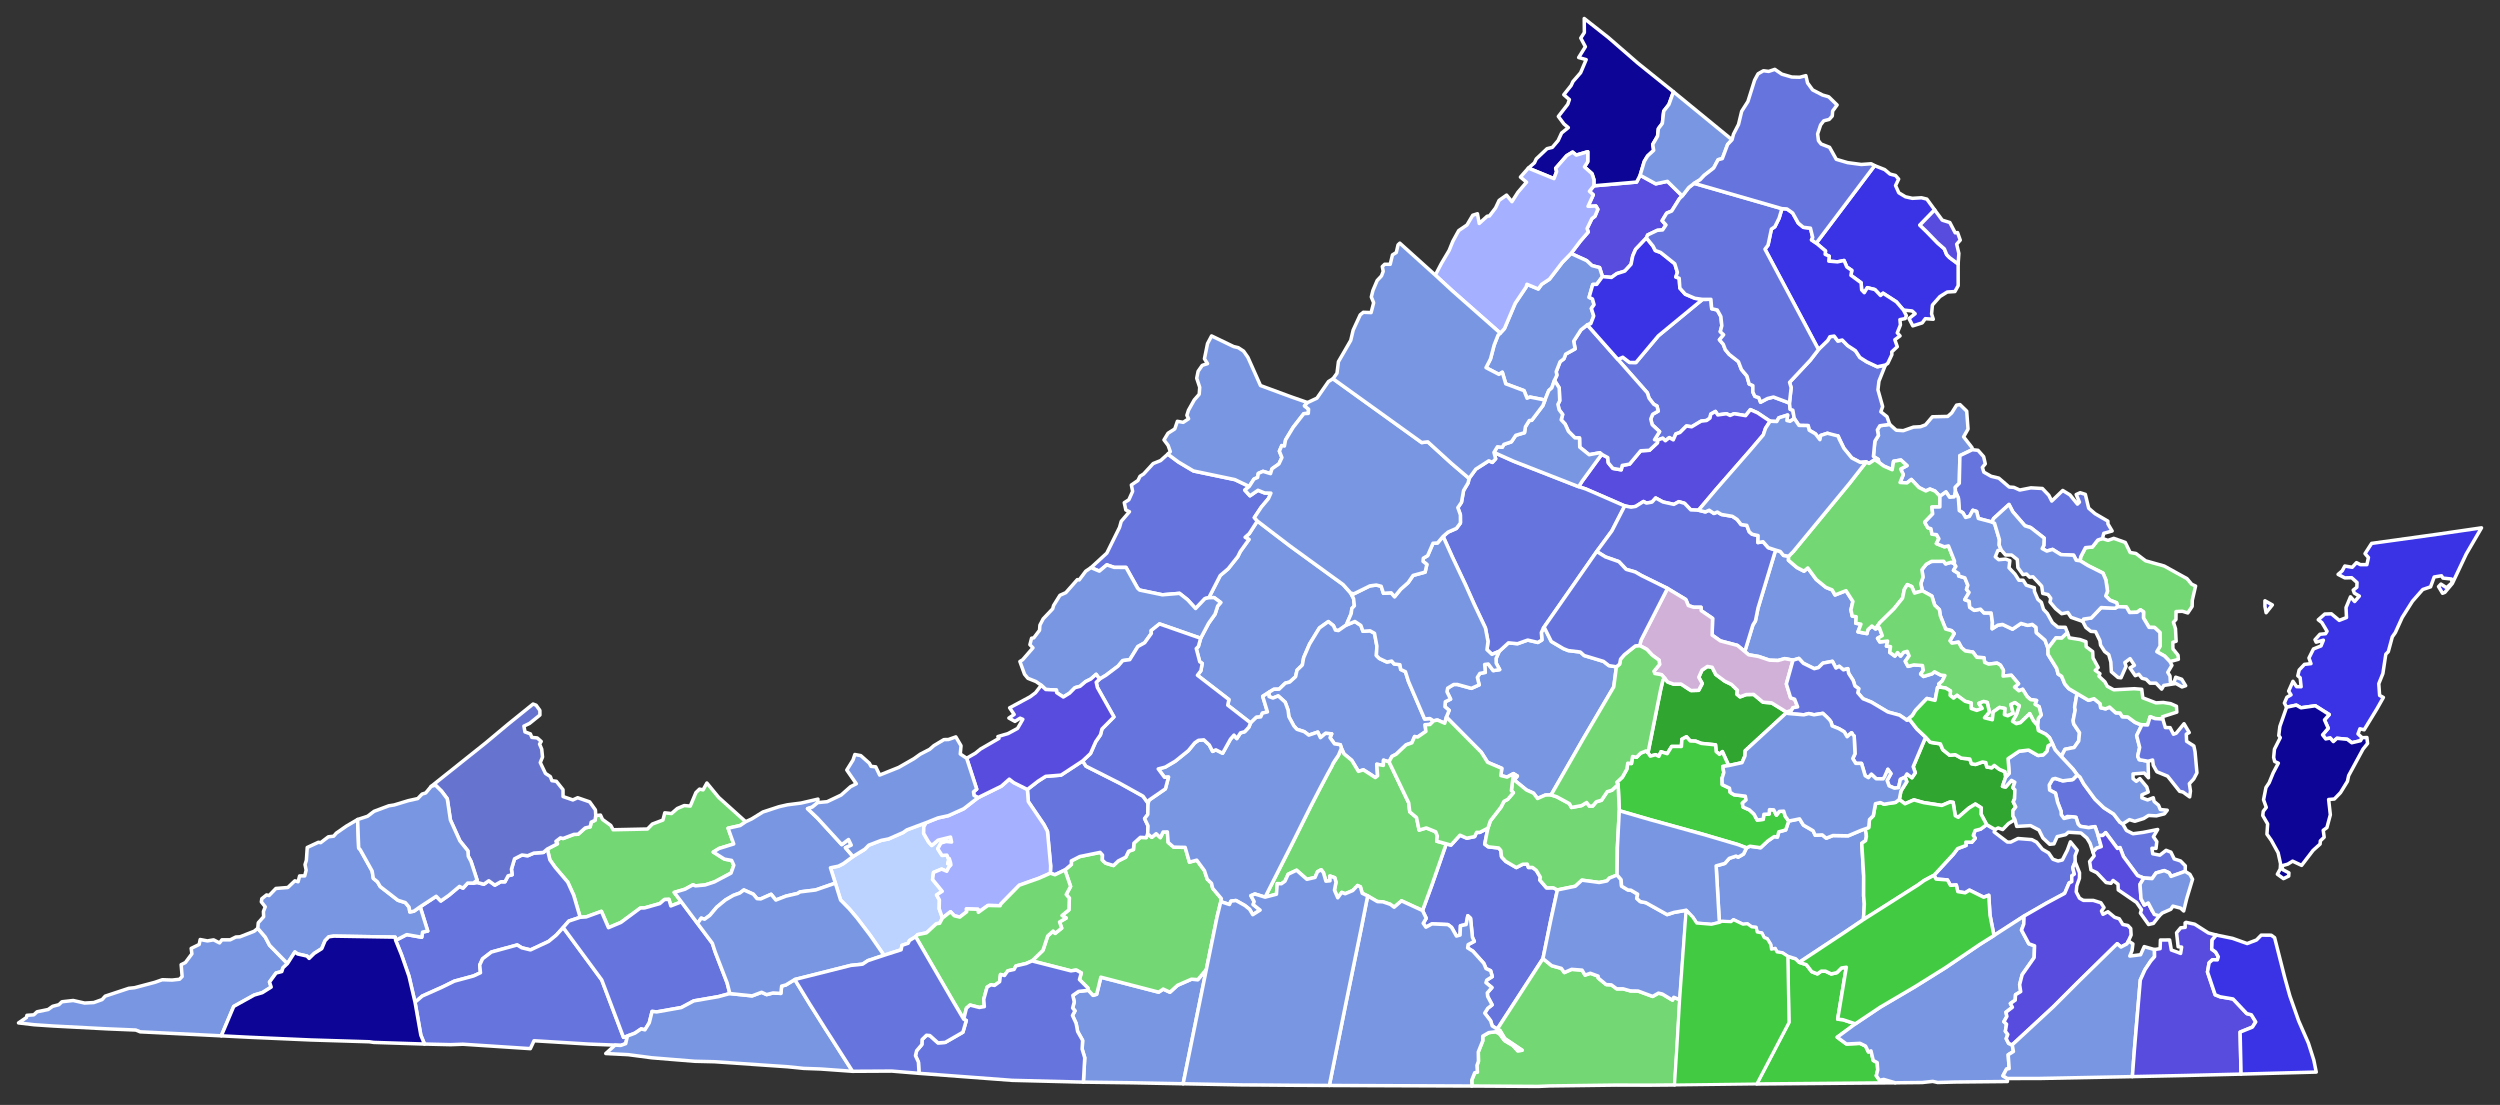 <?xml version="1.0" encoding="UTF-8" standalone="no"?>
<svg
   xml:space="preserve"
   id="svg140"
   width="810"
   height="358"
   stroke-linecap="round"
   stroke-linejoin="round"
   version="1.2"
   sodipodi:docname="1893 Virginia gubernatorial election results map by county.svg"
   inkscape:version="1.3.2 (091e20e, 2023-11-25, custom)"
   xmlns:inkscape="http://www.inkscape.org/namespaces/inkscape"
   xmlns:sodipodi="http://sodipodi.sourceforge.net/DTD/sodipodi-0.dtd"
   xmlns="http://www.w3.org/2000/svg"
   xmlns:svg="http://www.w3.org/2000/svg"><rect width="100%" height="100%" fill="#333333" stroke="none"/><defs
     id="defs1" /><sodipodi:namedview
     id="namedview1"
     pagecolor="#ffffff"
     bordercolor="#000000"
     borderopacity="0.25"
     inkscape:showpageshadow="2"
     inkscape:pageopacity="0.0"
     inkscape:pagecheckerboard="0"
     inkscape:deskcolor="#d1d1d1"
     inkscape:zoom="1.7493827"
     inkscape:cx="442.15596"
     inkscape:cy="223.79323"
     inkscape:window-width="1920"
     inkscape:window-height="1017"
     inkscape:window-x="-8"
     inkscape:window-y="-8"
     inkscape:window-maximized="1"
     inkscape:current-layer="svg140" /><g
     id="Virginia"
     stroke="#fff"
     stroke-width="1"
     style="opacity:1;fill:gray;fill-opacity:1"
     transform="translate(5 5)"><path
       id="Lee"
       fill="#b3c4db"
       d="m78.52 295.77 2.43 2.84 1.39 2.65 5.8 5.93-1.46 1.38-.38 1.22-1.84.46-2.14 2.93.54 1.63-2.88 1.82-2.61.76-6.64 3.69-4.03 9.53-26.29-1.3-1.42-.58-9.4-.39-17.32-.91-6.26-.42-5.01-.59 2.57-1.75.15-.7 2.23-.17 1.06-.99 3.59-.73 1.46-1.04 2.01-.52 1-.95 3.64-.41 3.7.83 2.97-.16 2.71-.97.98-1.11 7.67-2.54 1.85-.19 6.55-1.74 2.46-.85 3.15.11 2.4-.26.86-.88-.32-3.85 1.37-.68 2.11-2.83-.23-1.76 2.59-1.27.33-1.61 2.35.45 1.99-.34 1.93.99.78-1h2.68l1.81-.91 1.35-.07 4.6-1.8z"
       style="fill:#7996e2;fill-opacity:1;stroke-width:1.134;stroke-miterlimit:4;stroke-dasharray:none" /><path
       id="Rockbridge"
       d="m402.38 163.81-2.62 4.08-1.34 1.19 1.24.71-2.8 3.9-.81 1.65-3.12 3.94-2.58 2.19-3.69 7.19 1.72-.03 2.14 1.581-.99 1.12-.85 2.65-2.09 2.939-2.58 4.88-.74 2.68-.68.66 1.121 4.26.799.54-.42 2.37-1.12 1.47 10.2 7.88-.38 1.82 7.4 5.75 1.88-1.83 1.4-.12.55-1.22 1.63-.4-1.53-5.05 1.99-1.29 1.64-1 1.67-.02 2.041-1.97 1.389-.33 1.93-1.75.46-2.12 1.721-1.66.43-2.38 1.898-4.4 3.201-5.229 2.89-2.06 1.65 1.32.64 1.44.99.14 2.52-1.772 1.61-3.728.21-1.64.82-.882-.26-2.34-.93-1.789-2.47-2.76-17.12-12.429-10.66-8.15z"
       style="fill:#7996e2;fill-opacity:1;stroke-width:1.134;stroke-miterlimit:4;stroke-dasharray:none" /><path
       id="Accomack"
       fill="#b1e486"
       d="m760.33 234.02-.53.97-2.82.66-1.47-1.12-3.34-.32-1.17 1.06-1.02-1.15-1.44.29-1.02-1.32 1.82-2.14-1.2-2.71 1.53-1.72-4.5-2.85-4.65.66-1.52-.87-3.14.68-.72-1.35.81-1.88 1.34-.78-.77-1.22 1.4-3.16 1.18 1.73 1.46.03-.31-2.92-.76-.63.43-1.87 1.72-1.83 2.11-.24-.65-1.83 1.46-2.93 2.45-.98.77-1.86-2.35.64-.37-.79 1.6-1.77 1.82-.18.48-.78-1.68-2.83-1.16-.9 2.11-1.86 2.14-.07 2.54 2.12 2.35-.92-.15-3.23 1.45-3.48 1.34 1.52 1.53-1.76-1.63-.97-.36-.97 1.17-.92.06-1.54-1.73-1.55-2.21.06-2.19-1.14 1.33-1.14.85-1.57 2.4.41 1.38-1.5 1.25.64 2.11.01.51-2.3-1.1-1.28 2.13-3.31 21.2-2.95 14.4-2.09-4.94 8.48-4.51 9.55-2.42 2.88-.75.29-1.29-2.16.77-.81 1.83 1.17 1.8-1.64-.24-1.18-2.73-.3-.48-.75-2.36.39-1.18 3.2-2.53.86-3.32 3.78-3.35 5.29-2.21 4.87-.99 1.41-1.3 4.81-.8.79-.95 6.28-1.33 3.3.27 3.78 1.22.66-2.06 3.65-4.17 6.84-1.37-.33-.62 1.66zm-31.49-42.51v-1.86l2.4 1.34-2.02 2.53z"
       style="fill:#3933e5;fill-opacity:1;stroke-width:1.134;stroke-miterlimit:4;stroke-dasharray:none" /><path
       id="King George"
       fill="#cbdc93"
       d="m607.25 132.49 2.13 1.9 2.28.15 3.3-1.16 2.27-.12 1.62-.6 2.24-2.62 4.97-.12 1.3-1.13 1.57-2.53 1.11-.17 2.17 2.12.43 5.81-1.43 2.52 2.74 3.5.09.66-4.03 1.92-.2 8.96-1.3 1.31.08 1.44-.46 1.66-1.47.12-1.16-1.73-1.96 1.41-1.6-1.68-1.65-.66-1.32.62-2.23-1.11-2.46-2.61-1.43 1.11-2.23-.13 1.05-2.57-.86-1.78 2.06-1.12-1.99-1.82-2.37.41-.44 2.74-2.72-1.18-1.63-1.21-.16-.95-1.58-.97.48-4.93 1.15-1.89-.34-1.77.79-1.34z"
       style="fill:#7996e2;fill-opacity:1;stroke-width:1.134;stroke-miterlimit:4;stroke-dasharray:none" /><path
       id="Tazewell"
       fill="#e4c9a0"
       d="m172.34 270.08 3.26-1.69-.48-.79 1.46-1.13.85.21 3.47-1.33 1.41-.06 2.3-2.04 1.62-.37.32-1.51 1.25-.6.22-1.54 1.54-.14.65 1.41 2.68 1.94.75 1.4 11.14-.24 1.59-1.62 3.41-1.28.61-2.35 2.17.24 1.9-1.65 2.24-.94 1.94.17 1.84-4.38 1.16-1.12 1.15.25 1.23-2.22 3.83 4.66 8.75 7.88-1.78 1.23-3.92.87 1.83 5.1-4.77 1.47-1.86 1.16 3.62 2.28 2.33.42.71 1.57-.9 2.54-5.46 2.89-2.99.97-3.07.28-.84-.33-2.55 1.41-3.5 1.04 2.32 3.06-3.42 1.32-.61-2.13-1.47.06-1.5 1.32-4.93 1.4-1.36.03-6.29 4.66-4.05 1.71-2.29-5.29-4.93 1.8-1.95.13-2.11-7.17-1.92-4.23-4.12-4.86-1.67-2.36z"
       style="fill:#73d873;fill-opacity:1;stroke-width:1.134;stroke-miterlimit:4;stroke-dasharray:none" /><path
       id="Buckingham"
       fill="#94bbeb"
       d="m480.74 206.03 3-2.75 2.93.28 3.31-1.18 3.29.77 1.31-.81-.19-2.4.68-1.46.46.15 2.09 4.2 3.94 2.33 1.59.63 3.88.46 1.24 1.14 6.27 1.89 1.76 1.38 2.42.38-.86 6.5-9.89 16.83-10.42 18.19-1.86.04-2.53 1.12-1.3-1.73-2.28-1.03-3.97-3.24 1.02-1.29-1.28-.77-2.06 1.12-2.01-.5.3-2.34-4.6-1.95-2.05-3.27-11.3-11.38.89-2.2-1.36-1.16.12-1.62 1.71-.84-1.17-2.37.22-1.19 1.95-1.19 1.17-.01 4.57 1.26 2.52-1.12-.59-2.42.81-1.29 1.77-.34-.21-2.56 1.16-.15 1.62 2.14 2.08-.32-1.12-2.07-.04-1.55z"
       style="fill:#7996e2;fill-opacity:1;stroke-width:1.134;stroke-miterlimit:4;stroke-dasharray:none" /><path
       id="Culpeper"
       fill="#d8e9e9"
       d="m546.62 92 2.71-.02.26 3.05 1.8.4 1.17 2.13.31 2.98-.5 1.92 1.09 1.01-1.36 1.62 1.25 1.47.65 1.73 1.26 1.53 2.99 2.35.98 2.55 1.78 2.12.71 2.56 1.21.53v2.1l.65 1.38 1.28.42.56 1.49 2.24-1.19 1.95-.49 5.17 1.94.24 2.03.86.29.46 2.68-1.36.92-1.03-.26.24-1.77-2.86.91-.65 1.19-2.17-.09-4.09-2.74-2.3-1.02-1.53 1.95-3.73-.63-1.3.56-1.18-.55-2.82.39-.75-1.13-1.52.86-.26 1.29-1.09.78-1.77.2-3.07 1.84-1.69-.26-2.09 2.1-1.34.47-.84 1.92-1.3-.72-1.25 1.01-.87-.81-1.67.58-.99-.1 1.64-2.63-2.4-2.24-.46-1.83.61-1.54 1.81-1.03-.4-1.64-1.06-.59-1.51-1.96-.55-1.73-9.56-10.84 1.59-.7 2.2 1.69 2.07.03 7.27-8.67z"
       style="fill:#6674de;fill-opacity:1;stroke-width:1.134;stroke-miterlimit:4;stroke-dasharray:none" /><path
       id="Stafford"
       fill="#cdec98"
       d="m584.25 108.17 2.92-2.84.71-1.23 1.39-.21 1.2 1.6 1.41-.32 1.74 1.78 2.55 1.67 1.43 2.18 2.21 1.42 3.45 1.62 2.61-.58-2.1 5.27-.31 2.79 1.52 5.41-.59 1.68 2 1.6.86 2.48-3.19.46-.79 1.34.34 1.77-1.15 1.89-.48 4.93 1.58.97.16.95-1.31-.87-1.83 1.22-.93-.48-1.92.14-2.75-1.43-2.55-3.12-1.9-4.01-1.11.25-2.32-1.13-2.18.71-.27 1.36-1.44-1.87-2.03-1.19-.34-1.49-2.97-.06-1.53-2.25-.46-2.68-.86-.29-.24-2.03.55-4.96-.51-1.75 6.72-7.18z"
       style="fill:#6674de;fill-opacity:1;stroke-width:1.134;stroke-miterlimit:4;stroke-dasharray:none" /><path
       id="Hanover"
       fill="#d5bca5"
       d="m560.31 206.09 2.62-8.58.83-1.33.84-4.17 5.7-18.79 1.52.45 1.02 1.28 1.69.26-.08 1.3 2.74 2.35 2.31 1.2 1.22-1.05 2.74 3.74 3.13 2.55 2.02.82.94 1.65 3.55-1.4 2.24 3.5-.64 2.72.42 2.02 1.29.21-.15 2.1 1.68.31-.96 2.5 2.92.56.3-1.29 1.29-1.17 1.16.9 1.26-.34.94 2.55-1.53.87.74 1.18 2.5-.29-.35 1.66 1.32.15-.27 1.85 1.67 1.21.87-1.14.98 1.14.97-1.23 1.19-.31.61 1.47-1.25 1.76.89 1.64 1.89-.47 2.81.2.26 1.53-.86 1.22.92.79 2.78-.85.78-.67 2.01 1.06 1.37.16-.86 1.75-1.14 1.02.57 1.02-.95.06-.82 4.2-2.62-.61-3.68 3.84-1.03 1.67-1.79 1.49-2.37-1.6-3.78-1.03-5.38-3.21-2.69-1.08-1.68-1.94.3-1.35-1.22-.83-.59-1.83-1.46-2.27-.27-1.53-1.42.39-1.35-1.15-1.07.57-1.14-2.18-3.08.59-1.46 1.45-1.35.34-3.55-1.76-1.44-1.56-1.9.57-2.68-.51-2.17.61-2.75-.1-3.51-1.19-3.29-.57z"
       style="fill:#7996e2;fill-opacity:1;stroke-width:1.134;stroke-miterlimit:4;stroke-dasharray:none" /><path
       id="Amherst"
       fill="#dbe5d2"
       d="m406.11 219.32 1.64-1 1.67-.02 2.04-1.97 1.39-.33 1.93-1.75.46-2.12 1.72-1.66.43-2.38 1.9-4.4 3.2-5.23 2.89-2.06 1.65 1.32.64 1.44.99.14 2.52-1.77 2.8-1.17 1.95 1.29.66 1.89 2.3-.16 1.45.81.77 4.12-.16 3.09.97.95 2.44 1.15 1.55-.31.79.93 1.88.24.24 1.54 1.54.72.99 3.16 5.23 12.18 1.71-.16 1.19.76-1.16 1.18-1.59.07.26 2.15-2.66 1.84-.99-.16-.89 2.04-1.85.63-3.21 3.04-1.41.74-.93 1.75-1.79-.54-.06 1.7-2.12-.39.26 3.75-.74.58-1.56-1.08-2.3-1.43-1.62.5-2.15-3.58-2.5-2.07-.86-1.87-.34-1.12-1.89-.28-1.45-2.01.54-1.24-1.98-.16-1.67 1.41-.85-1.81-2.92.98-1.47-1.12-2.39-.77-.99-1.11-1.62-3-.24-2.09-.94-2.58-2.25-2.03-1.72.68-1.26-.47z"
       style="fill:#7996e2;fill-opacity:1;stroke-width:1.134;stroke-miterlimit:4;stroke-dasharray:none" /><path
       id="Northampton"
       fill="#9a94d1"
       d="m735.86 224.14 3.14-.68 1.52.87 4.65-.66 4.5 2.85-1.53 1.72 1.2 2.71-1.82 2.14 1.02 1.32 1.44-.29 1.02 1.15 1.17-1.06 3.34.32 1.47 1.12 2.82-.66.53-.97 1.55-.07.21 1.94-1.46 1.8-4.66 8.59-.41 1.89-2.25 3.66-1.98 2.05-1.85.16.55 4.95-1.11 4.16-1.19.86.3 2.24-1.24 1.2-.08 1.02-2.25 2.02-3.74 4.89-2.92-1.37-1.56.97-1.99.56.38 1.23 1.98 1.03-.07 1.05-1.7.82-1.97-1.43.93-1.72.09-1.69-.78-3.55-2.2-4-1.42-2.01.22-3.33-1.58-2.71.16-1.37.98-1.27-.88-2.47.78-3.96 1.05-1.58 1.29-3.17 1.67-3.16-1.19-.54-.33-1.31.26-2.67 1.89-3.74-.49-.68.35-2.94z"
       style="fill:#0d0596;fill-opacity:1;stroke-width:1.134;stroke-miterlimit:4;stroke-dasharray:none" /><path
       id="Bath"
       fill="#e8ead8"
       d="m348.49 178.91 5.12-4.7 4.12-8.33.55-1.97 2.66-3.12-1.17-.55-.51-2.37 1.49-.94 1.22-2.73-.41-2.06 2.14-1.47.66-1.36 1.18-.74 3.09-3.38 2.39-.95 2.35-2.11 3.47 2.58 4.85 2.88 13.43 2.81 4.63 2.22-1.44 1.17 1.68 1.85 2.6-1.79 2.16.88 2.02.05-.8 1.79-2.28 2.71-2.28 3.42.97 1.11-2.62 4.08-1.34 1.19 1.24.71-2.8 3.9-.81 1.65-3.12 3.94-2.58 2.19-3.69 7.19-1.22.27-3.06 3.23-2.61-2.85-2.61-2.06-5.53.47-7.41-1.54-.64-.61-3.75-6.72-3.82-.01-2.4-.82-2.43 2.03z"
       style="fill:#6674de;fill-opacity:1;stroke-width:1.134;stroke-miterlimit:4;stroke-dasharray:none" /><path
       id="Greensville"
       fill="#bbea90"
       d="m564.19 346.21 10.44-19.96-.4-21.4 2.56.79 1.17 1.15 2.31.77 1.76 2.29 1.81.69 1.21-.88h1.42l1.85.9 1.81-.42 1.51-1.52 1.57-.23-2.8 16.82 1.67.17 4.05 1.34-5.87 4.34 2.99 2.2 4.39-.22 1.8.88.92 1.9.84-.33.73 3.1 1.28.69.17 2.4-.46 1.86 1.04 1.47 1.36-.28 3.74 1.1z"
       style="fill:#42ca42;fill-opacity:1;stroke-width:1.134;stroke-miterlimit:4;stroke-dasharray:none" /><path
       id="Orange"
       fill="#cde2b7"
       d="m513.95 142.2 1.97 1.05.15 1.68 1.51 1.83 2.7.46.32-1.43 2.38-.42 3.6-4.32 2.84-.16 2.59-2.43.04-.89 1.67-.58.87.81 1.25-1.01 1.3.72.84-1.92 1.34-.47 2.09-2.1 1.69.26 3.07-1.84 1.77-.2 1.09-.78.26-1.29 1.52-.86.75 1.13 2.82-.39 1.18.55 1.3-.56 3.73.63 1.53-1.95 2.3 1.02 4.09 2.74-1.48 2.29-.71 2.13-4.19 4.93-11.06 12.67-5.75 6.81-2.5-.11-2.03-2.13-1.85-.53-1.6.88-3.52-.78-2.38-1.29-1.19 1.33-1.79.32-.98-.51-2.52 1.59-1.47.24-2.08-.4-12.62-5.49-2.3-.75 1.13-1.79z"
       style="fill:#584cde;fill-opacity:1;stroke-width:1.134;stroke-miterlimit:4;stroke-dasharray:none" /><path
       id="Warren"
       fill="#c4e4e2"
       d="m511.42 55.2 13.84-1.21 1.15-2.22 5.06 2.79 3.78-.81 4.8 4.73-.94.94-2.48 3.97-1.62.66-1.48 2.46 1.25 1.37-1.09 1.62-1.69.12-3.18 1.52-.38.95-3.51 3.7-.92 2.12-.55 2.72-2.03 2.21-2.59.81-1.72 1.24-2.93-.27-.93-2.93-2.45-.63-1.73-1.61-5.08-2.32 3.06-4.04 2.52-2.91-.37-1.12 1.56-3.24.99-.74.94-2.26-.63-1.07-2.55.11 1.7-3.74-1.25-1.14z"
       style="fill:#584cde;fill-opacity:1;stroke-width:1.134;stroke-miterlimit:4;stroke-dasharray:none" /><path
       id="York"
       d="m668.03 246.08-1.45 1.5-3.25.41-2.42-.779-.84.209-1.12 1.9.12 1.66 1.9 1 .7 3 1.13 2.9.044 1.106.888 1.194 1.04-.643 1.488.082 1.36.201.7 2.21.73.71 2.68.43 2.06-.34 1 2.86h1.52l.93-.91 3.79 5.11.85-.27 1.11 2.9 4.58 6.18 2.04.78 2.67.19 1.27-1.83 2.67-.76 1.58.71.62 1.16 4.58-1.63.04-1.79-1.55-1.58-2.05-.66-1.07-2.19-1.56-.6-2.02 1.57-2.31-.45-.26-1.78 1.33.04.25-2.2-1.1-1.58 1.38-2.35-4.74.95-3.26.43-2.119-1.07-1.211-2.099-.94-.621-1.98-2.6-3.21-2.06-2.84-2.74-3.67-4.99-1.2-2.19-.88-.68z"
       style="fill:#6674de;fill-opacity:1;stroke-width:1.134;stroke-miterlimit:4;stroke-dasharray:none" /><path
       id="King and Queen"
       fill="#c7d5e6"
       d="m628.16 177.62.55.88-.78 1.3 1.63.99.05.82 2 .61.97 2.41-.43 1.32.82 1-1.39 2.33 1.44.54.15 1.91 1.49 1.02 2.02-.39 1.12 1.22 2.32.01.42 3.02-.09 2.11 1.88-1.18 1.49-.23 3.23 1.54 2.75-1.86 2.18.63 1.47-.32 1.22.94.12 1.76 2.79 2.41.97 2.64.03 2 2.8 4.53.44 1.79 1.14.73 1.02 2.48 1.28 1.51 2.69 1.61-.77 4.44.18.92-.66 3.37.18 1.12 1.89 2.83-.26 2.7-1.48 2.11-2.97.59-1.21 2.35-1.99-2.2-.88-1.98-.96-1.97-1.23-1.12-2.37-1.17-.28-1.62.28-2.32.91-1.07-.65-2.71-1.34-.77.51-1.25-1.95-.29-1.1-.96-1.47-2.37-1.24.48-1.39-1.2 1.3-1.07-2.32-2.75-2.68.26.11-1.87-.97-1.67-1.09-.66-2.71.33-1.31-.56-.22-1.51-2.34-.14-1.27-1.71-2.44-.35-1.23-1.06-.98-1.79-2.14.32-.63-.77 1.38-2.33-.84-.95-1.94-.52-1.73-4.35-.28-1.92-1.55-1.49-.9-2.93-3.07-1.7-.5-2.31.69-2.1-.33-2.44 1.37-1.74 1.71-.95 3.95-.02.65.84 1.78-.53z"
       style="fill:#7996e2;fill-opacity:1;stroke-width:1.134;stroke-miterlimit:4;stroke-dasharray:none" /><path
       id="Charlotte"
       fill="#bce4ec"
       d="m455.89 290.01 2.89-7.85 4.81-13.77 1.51.42 2.93-3.21 2.21.97 2.55-.52.63-1.38 1 .03 2.67-1.4-1.04 5.2 1.14.87 3.38.37.72.83.2 2.04 1.37 1.47 3.43 2 2.05-1.06 1.48-.06.4 1.1 1.32-.02 1.24.97 1.3 2.21-.18.9 2.17 2.54 2.2-.02 1.33.7-2.2 10.05-2.48 12.2-14.81 22.85-1.64-1.05-.51-1.66-1.91-2.49.98-1.56 1.42-1.1-1.45-2.73-.12-1.16 1.5-1.72-1.93-1.59.25-.82 1.8-1.14-.54-1.91-1.49-.69-.73-1.71-3.54-3.94-1.69-1.05.16-1.06 2.01-1.07-.61-1.28-.62-6.19-.88-.82-.55 2.86-1.83.38-.12 3.02-1.18.32-1.58-2.82-1.17-.89-5.17-.23-1.97 1.07-.88-1.26.98-1.63z"
       style="fill:#6674de;fill-opacity:1;stroke-width:1.134;stroke-miterlimit:4;stroke-dasharray:none" /><path
       id="Northumberland"
       fill="#f3d7d4"
       d="m676.18 169.49 1.8.59 1.88-.66 3.73 1.33 1.58 3.26 1.86.31 3.13 2.38 6.04 1.69 7.39 4.09 1.51 1.81 1.27.59-1.07 4.6-.04 1.99-1.41 2.12-1.78-.54-2.03.09-.03 2.57-.82.9.67 2.09.21 4.06-1.09.35.05 2.12 1.66 2.05.1 1.34-2.74.73-1.73-1.8-2.52-1.4 1.07-1.82-.06-4.4-1.73-1.62-1.79-.04-1.81-3.05.03-1.96-1.03-.7-1.05.82-2.44.08-1.04-1.79-2.83-.11-.35-1.27-2.12-.81-1.39-1.4.57-1.55-.53-3.62-.93-2.22-4.84-2.43-2.57-1.57.2-1.32 1.53-2.93 2.24-.22 1.76-2.26z"
       style="fill:#73d873;fill-opacity:1;stroke-width:1.134;stroke-miterlimit:4;stroke-dasharray:none" /><path
       id="Powhatan"
       fill="#cee9e7"
       d="m528.95 238.89 4.11-20.51.73-3.06.7-.42.83 1.06 1.94.7 2.38-.03 3.22 2.1 2.5-.07 1.16-2.21-1.12-2.01 1.02-2.3 1.77-1.21 1.54.25 1.19 2.35 2.95 2.19 2.09 1.01 1.96 1.89-.15 1.32 1 .84 1.98-.74 2.44-.05 3.02 2.52 2.81.23 4.75 2.94-.07.37-13.24 12.17-.08 1.66-.97 2.22-4.32.95-2.05-4.53-.92.89-1.07-.88-.22-2.2-4.62-.47-1.82-.72-1.75-.07-1.23-1.36-1.47.79-.17 2.36-3.14-.01-1.46 2.34-2.02-.62-.68 1.49-1.04-.54-1.74.47z"
       style="fill:#30a630;fill-opacity:1;stroke-width:1.134;stroke-miterlimit:4;stroke-dasharray:none" /><path
       id="Campbell"
       d="m429.61 237.41-.956 2.31-1.757 2.663-4.198 7.986-3.08 5.97-5.789 11.651-8.94 17.69 3.68-.95.26-3.43 1.34.04 1.15-.82 1.05-2.28 2.72-1.279 3.34 2.94 2.64-.612.8-1.85 1.19-.65.73.961.81 2.76 1.32-.13-.05-1.56 1.589.56.4 1.47-.5 2.57 1.07 2.47 1.301-1.75 1.09.44 2.46-1.03 1.56-1.64.93.42.58 2.09 1.77.86 3.17 1.84 1.75.07 2.38.8 1.28.95 2.39-2.06 6.8 3.13 2.89-7.85 4.81-13.77-3.1-.84.21-1.68-.54-1.39-3.03-1.23-2.34.7-.84-4.07-2.19-1.84-.33-2.91-6.38-13.29-1.79-.54-.06 1.7-2.12-.39.26 3.75-.74.58-3.86-2.51-1.62.5-2.15-3.58-2.5-2.07-.86-1.87z"
       style="fill:#73d873;fill-opacity:1;stroke-width:1.134;stroke-miterlimit:4;stroke-dasharray:none" /><path
       id="Lancaster"
       fill="#f4ddd3"
       d="m669.8 196.33.29-.76 2.47-.34 3.22-3.38 4.47.22.87-.51 2.83.11 1.04 1.79 2.44-.08 1.05-.82 1.03.7-.03 1.96 1.81 3.05 1.79.04 1.73 1.62.06 4.4-1.07 1.82 2.52 1.4 1.73 1.8.65 1.22-1.34 2.27.72 1.18.11 1.89 1.14.31.6-1.81 1.94.67 1.28 2.09-1.19.4-1.95-1.11-3.94.62-.69 1.19-1.82-1.92h-1.95l-1.26-1.26-1.34-.33-1.03-1.3-1.15.46-1.73-2.5 1.45-.86-1.4-2.16-1.7 1.26.4 1.22-1.65 3.73-.98-.12-2.14-1.84-.17-3.14-.67-2.41-1.33-1-1.33-2.07-.2-1.45-1.41-2.91-1.53-.11-1.62-1.26z"
       style="fill:#7996e2;fill-opacity:1;stroke-width:1.134;stroke-miterlimit:4;stroke-dasharray:none" /><path
       id="Fairfax"
       fill="#b6a8f0"
       d="m583.47 73.77 18.91-25.11 3.26 1.29 1.72 1.45 1.79.46 1.01 1.16-1 2.1 1.05 2.34 2.16 1.3 2.22.5 2.97-.18 1.74.43 2.53 3.49-4.79 4.94 2.12 2.05 3.66 3.76 2.15 1.87.76 1.868.896.941 2.814 2.091.01 7.03-1.06 1.91-2.48.15-2.38 1.48-2.43 2.75-.27 2.85.55 1.74-2.59-.18-.99 1.36-3.05.97-1.23-2.38 1.98-1.56-.96-.89-2.83-.3-2.28-2.66-4.31-2.78-.82.73-1.83-1.92-2.46-.61-.98 1.62-.86-.91-.17-2.31-3.3-2.41.28-1.6-1.61-1.1-.9-2.1-2.12.44-2.82-.23.12-1.62-1.3-.59.11-1.09z"
       style="fill:#3933e5;fill-opacity:1;stroke-width:1.134;stroke-miterlimit:4;stroke-dasharray:none" /><path
       id="Henry"
       d="m385.86 309.09-2.75 3.31-2.07-.14-4.52 1.97-2.46 2.25-2.18-1.019-1.47 1-18.73-4.852-1.36 5.541-1.15.34-1.52-1.64-3.2.37-1.86 1.3.47 2.1-.52 1.97.76.92-.81 1.51 1.17 2.54.5 2.66 1.61 2.86-.15 2.83.841 2.801-.441 7.898 15.86.211 16.45.32 7.53-37.05z"
       style="fill:#7996e2;fill-opacity:1;stroke-width:1.134;stroke-miterlimit:4;stroke-dasharray:none" /><path
       id="Albemarle"
       d="m479.04 141.58.55 2.06-1.07 1.17-1.15-.51-4.23 2.71-2.16 2.99-.31 1.461-1.47 2.459-.68 3.83-1.18 1.73.82 2.31.02 2.66-1.3 1.761-2.71 1.2-1.61 1.4 2.95 6.57 4.35 9.19 2.8 6.279 3.62 7.64.83 4.33-.33 2.68 1.61 1.51 2.35-.98 3-2.75 2.93.28 3.31-1.18 3.29.77 1.31-.81-.19-2.4.68-1.46 17.27-24.79 4.92-6.68 4.15-8.09-12.62-5.49-2.3-.75-20.97-8.2-6.48-2.9z"
       style="fill:#6674de;fill-opacity:1;stroke-width:1.134;stroke-miterlimit:4;stroke-dasharray:none" /><path
       id="Frederick"
       d="m508.29 1 .04 4.54-1.16 1.79 1.49 2.81-2.17 3.5 2.43.68-1.79 4.23-2.5 2.88-.56 1.24-2.4 3.02 1.81 1.58-.53 1.53-3.04 3.93 1.81 2.44 1.41 1.18-2.169 1.74-1.121 2.44-1.879 2.22-1.711.42-3.51 3.32-.58 1.27-1.98 1.71 8.31 3.41.86-2.3-.31-1.05 3.57-4.09 1.91-1.15 1.191.97 3.719-1.1-.01 3.25-1.06 1.68 2.45 2.18.62 1.941-.01 1.988 13.84-1.209 1.15-2.22 1.34-4.47 1.06-1.76 1.99-1.84-.31-1.9 1.56-2.69.26-2.42 1.29-1.71.45-3.97 1.68-2.16 1.481-4.11-11.531-9.27-9.64-8.37-7.75-6.1z"
       style="fill:#0d0596;fill-opacity:1;stroke-width:1.134;stroke-miterlimit:4;stroke-dasharray:none" /><path
       id="Mecklenburg"
       fill="#c6edcf"
       d="m480.11 328.44 14.81-22.85 2.82 2.29 3.14.87.95 1.35 2.4-1.04 3.36.26.97 1.61 1.71-.59 2.52.92.04.63 2.58 2.12 1.65.08 1.75 1.29h2.07l2.38.67 2.47.04 4.73 1.75 1.87-1.06 1.25.28 3.3 1.98.42-.91 1.92.76-.89 15.52-.77 12.12-8.31.07-10.7-.03-21.51.28-3.73.15-21.4-.13-.07-1.88.96-2.42.87-.21-.15-2.16.49-1.32-.05-3.05 1.45-3.62.01-1.51 1.92-1.13 2.29-.29 1.27.73 1.58 2.13 2.74 1.63 1.53 1.7 1.41-.19-5.61-3.77-1.58-2.65z"
       style="fill:#73d873;fill-opacity:1;stroke-width:1.134;stroke-miterlimit:4;stroke-dasharray:none" /><path
       id="Caroline"
       fill="#abe3a6"
       d="m574.53 175.21 1.51-1.52 18.26-22.16 5.35-6.86.93.48 1.83-1.22 1.31.87 1.63 1.21 2.72 1.18.44-2.74 2.37-.41 1.99 1.82-2.06 1.12.86 1.78-1.05 2.57 2.23.13 1.43-1.11 2.46 2.61 2.23 1.11 1.32-.62 1.65.66 1.6 1.68-.03 3.46-2.58.02.26 2.23-2.59 2.69 1.02 1.79 1.01.33.33 1.77 1.5.14.74 1.33-.82 1.56 2.59 1.05 1.33-.29 1.97 4.95-.11.8-.99-.45-1.78.53-.65-.84-3.95.02-1.71.95-1.37 1.74.33 2.44-.69 2.1.5 2.31-2.55.74-.91-2.13-1.44-.62-.95 1.56-.57 2.81-2.77 3.45-4.62 4.54-1.39 1.96-1.16-.9-1.29 1.17-.3 1.29-2.92-.56.96-2.5-1.68-.31.15-2.1-1.29-.21-.42-2.02.64-2.72-2.24-3.5-3.55 1.4-.94-1.65-2.02-.82-3.13-2.55-2.74-3.74-1.22 1.05-2.31-1.2-2.74-2.35z"
       style="fill:#73d873;fill-opacity:1;stroke-width:1.134;stroke-miterlimit:4;stroke-dasharray:none" /><path
       id="Prince William"
       fill="#8e94e1"
       d="m572.34 62.6 1.63.1 1.85 1.3 1.82 3.27 1.65 1.38 2.3.27.73 3.02-.39.79 1.54 1.04 2.99 2.54-.11 1.09 1.3.59-.12 1.62 2.82.23 2.12-.44.9 2.1 1.61 1.1-.28 1.6 3.3 2.41.17 2.31.86.91.98-1.62 2.46.61 1.83 1.92.82-.73 4.31 2.78 2.28 2.66.95 1.81-.39.96-1.7.34.17 1.71-1.02 2.57.89.99-1.68 1.24.79 2.26-1.79 1.69.04.88-1.34 2.85-.76.51-2.61.58-3.45-1.62-2.21-1.42-1.43-2.18-2.55-1.67-1.74-1.78-1.41.32-1.2-1.6-1.39.21-.71 1.23-2.92 2.84-.14-.07-17.26-32.37.99-1.31 1.09-5.2 1.12-.75 1.38-2.79z"
       style="fill:#3933e5;fill-opacity:1;stroke-width:1.134;stroke-miterlimit:4;stroke-dasharray:none" /><path
       id="Franklin"
       fill="#c6a2a0"
       d="m340.03 276.87 2.09-1.78-.01-1.16 2.74-1.41 6.58-1.35.78.86-.06 1.64 1.08.99 2.53.77 1.58-1.5 2.42-1.22.9-1.9 1.58-.56.15-2.06 2.09-1.89 1.9.08.47-1.21 1.33 1.12 1.42-1.18 1.36 1.28.88-1.82 1.39-.04.26 3.42 1.77 1.52 3.73.08 1.39 4.78 2.37-.64 2.49 3.39.93 2.8 1.37 1.32.36 1.6 2.82 3.34-.18 1-1.21 4.96-3.47 16.99-2.75 3.31-2.07-.14-4.52 1.97-2.46 2.25-2.18-1.02-1.47 1-18.73-4.85-1.36 5.54-1.15.34-1.52-1.64-.16-.73-2.75-2.74.61-2.15-1.63-.92-1.72.25-12.63-3.22 3.54-3.42 1.56-4.7 1.76-1.55.63.75 2.13-1.71-.7-1.99 2.17-1.28-1.37-.82 2.24-1.83.14-3.79-1.02-1.17 1.42-2.62z"
       style="fill:#73d873;fill-opacity:1;stroke-width:1.134;stroke-miterlimit:4;stroke-dasharray:none" /><path
       id="Surry"
       fill="#a0abe9"
       d="m638.67 262.18 2.73 1.59-.29.79 4.27 3.26 1.1.02 2.36-1.16 4.48.36 1.52.8 1.92 2.34 1.99 1.16 1.39 2.05 1.65.58 1.42-.34 1.61-3.15.99-2.72 2.21 2.72-.69 1.8.03 1.98-.79 1.88.52 2.07-.84.58.01 1.86-.87.44-1.43 3.36-5.83 3.13-7.33 4.23-9.75 6.29-1.3-6.6-.39-6.43-1.65.63-4.6-2.29-1.4.86-2.38-.39-.49-2.15-1.9.11-.97-1.75-3.68-.27-.68-1.24 6.3-6.84 1.36-1.8 2.74-1.03-.08-1.07 1.95.03 1.1-1.29-.64-.92.59-1.58 1.78-.45z"
       style="fill:#6674de;fill-opacity:1;stroke-width:1.134;stroke-miterlimit:4;stroke-dasharray:none" /><path
       id="Louisa"
       fill="#9fc4c7"
       d="m521.41 158.92 2.08.4 1.47-.24 2.52-1.59.98.51 1.79-.32 1.19-1.33 2.38 1.29 3.52.78 1.6-.88 1.85.53 2.03 2.13 2.5.11 2.23.55 1.22-.55 1.55 1.04 1.1-.45 1.33.79 3.55.6 1.55 1.02 1.25 1.63 1.86.28.78 2.05.94.82 1.94.43-.05 2.27 1.64-.28 1.71 1.93 2.38.78-5.7 18.79-.84 4.17-.83 1.33-2.62 8.58-2.38-1.98-5.55-1.47-2.65-1.88.15-5.4-3.68-2.5-.07-1.11-2.36.01-1.76-.57-.78-1.93-6.05-3.66-8.37-4.13-2.01-1.16-2.93-.84-2.35-2.5-4.34-1.52-2.84-1.76 4.92-6.68z"
       style="fill:#6674de;fill-opacity:1;stroke-width:1.134;stroke-miterlimit:4;stroke-dasharray:none" /><path
       id="Dinwiddie"
       d="m578.06 260.31-3.52.71-.98 2.89-2.26.61-.41 1.691-1.05-.16-2.09 1.44-2.32 2.17-3.48-.491-1.08.541-.97 2.01-1.76 1.01-.66-.362-2.21.74-1.43 1.641-2.81.79.96 16.99.15 1.34.69-.35 3.03.12.79-.65 3.061 1.469 1.45-.139 1.4 1.01 1.388.129.371 1.541 1.51.29.76 1.52.97.32 1.16 1.9.22 1.54 1.2-.28.61 1.16 1.72.25 1.76 1.15 2.56.79 1.171 1.15 14.68-9.71 6.109-4.13.3-5.06-.24-2.62.02-6.42-.39-6.93-.233-3.691 1.236-.854.27-1.273-.059-.965-.158-.787-.224-.897-1.352.608-1.209.51-2.91 1.23-4.942-.09-2.148.86-1.3-1.071-2.292.1-.67-1.44-3.16-1.84-1.228-2.01z"
       style="fill:#7996e2;fill-opacity:1;stroke-width:1.134;stroke-miterlimit:4;stroke-dasharray:none" /><path
       id="Gloucester"
       fill="#c7f1bc"
       d="m667.95 219.7 3.72 2.2 1.8-.52 1.99 1.65.16 1.28 1.6.36 1.27-.58 2.02 1.85 1.39.07.72 1.2 1.76.08 2.39 1.76 1.78.73.18.58-1.45 2.97.98 3.83-.65 2.86.51 1.11 2.86.52.12 5.35-1.37-1.53-3.63.28.02 1.55 1.04.85 1.15-.88 2.25 2.7.47 1.65-2.05.91-.01.97 1.85.68 1.85-.71.27 1.21 1.42 1.19.58 1.42 2.25.22-.91 1.17-2.6.66-2.56-.13-1.57 1-2.87.89-1.74-.54-2.19 1.4-.94-.62-1.98-2.6-3.21-2.06-2.84-2.74-3.67-4.99-1.2-2.19-.88-.68-1.33-1.83-3.85-4.12 1.21-2.35 2.97-.59 1.48-2.11.26-2.7-1.89-2.83-.18-1.12.66-3.37-.18-.92z"
       style="fill:#7996e2;fill-opacity:1;stroke-width:1.134;stroke-miterlimit:4;stroke-dasharray:none" /><path
       id="Charles City"
       fill="#ccdfe7"
       d="m612.26 246.78.58-1.03 1.62 1.24 1.09-1.62-.68-1.96 4.03-9.57 1.5 1.65 3.29.53.76 1.86 2.21 1.8 1.85-.15 1.97 1.11 2.73.28.53 1.52 1.3.25 2.29-.81 1.09.21.29 1.4 1.6.27.82-.77 1.66 1.27 1.84.77.21 1.77-1.03 2.98 1 .21 1.91-2.15 1.07.59-.6 1.76.63.71-.1 2.94-.43.93.81 1.68-.91 1.21-.02 1.63.67 1.28-2.08 1.25-1.9 1.95-1.46-.51-1 .51-2.73-1.59-1.84-3.46.07-2-1.89-1.2-2.12 1.31-3.42 2.98-.97-.52-.69-4.32-.99-.14-2.67 1.13-5.92-.92-3.12-.88-2.91 1.27-1.83-1.39.54-2.76 1.89-3.01z"
       style="fill:#30a630;fill-opacity:1;stroke-width:1.134;stroke-miterlimit:4;stroke-dasharray:none" /><path
       id="Goochland"
       fill="#f1c1ac"
       d="m535.18 185.6 6.05 3.66.78 1.93 1.76.57 2.36-.01.07 1.11 3.68 2.5-.15 5.4 2.65 1.88 5.55 1.47 2.38 1.98 1.22 1.05 3.29.57 3.51 1.19 2.75.1 2.17-.61 2.68.51-2.15 7.71 1.38 4.48 1.31.45.96 2.5-1.5.26-.59 1.04-1.57.34-4.75-2.94-2.81-.23-3.02-2.52-2.44.05-1.98.74-1-.84.15-1.32-1.96-1.89-2.09-1.01-2.95-2.19-1.19-2.35-1.54-.25-1.77 1.21-1.02 2.3 1.12 2.01-1.16 2.21-2.5.07-3.22-2.1-2.38.03-1.94-.7-.83-1.06-1.15-1.3-2.18-.38-.28-.73 1.83-2.22-.18-1.38-2.2-1.61-1.76-1.89-2.32-1.24.45-1.75 8.42-16.47z"
       style="fill:#d2b1d9;fill-opacity:1;stroke-width:1.134;stroke-miterlimit:4;stroke-dasharray:none" /><path
       id="Alleghany"
       d="m353.61 178.02-2.43 2.03-2.69-1.14-1.72 1.16-2.11 2.82-.6-.1-3.73 4.23-1.91.85-2.06 3.31-.29 1.07-3.08 3.25-1.06 2.04-.12 1.66-1.86 2.47-.72.11-.54 2.09.99 1.03-3.37 3.89-.86.53 1.5 4.13 1.09 1.32 2.63 1.05 1.7 1.2 1.46 1.38 3.46.17.07.84 2.15 1.42 2.02-1.24 1.76-1.78 1.64-.44 1.79-1.52 1.72-.86 1.71-1.51 1.11 1.54 2.07-1.24 3.94-2.97 1.5-1.77 2.27-.31 2.62-4.24 2.21-1.23 2.17-3.03-.07-.91 2.71-2.17 13.33 4.65 2.58-4.88 2.09-2.94.85-2.65.99-1.119-2.14-1.58-1.72.03-1.22.269-3.06 3.23-2.61-2.85-2.61-2.06-5.53.47-7.41-1.54-.64-.61-3.75-6.72-3.82-.01-2.4-.82z"
       style="fill:#7996e2;fill-opacity:1;stroke-width:1.134;stroke-miterlimit:4;stroke-dasharray:none" /><path
       id="Russell"
       fill="#e9dec5"
       d="m131.13 288.8 5.2-3.4 1.49 1.51 2.63-1.85 3.41-2.86 1.16.55 1.51-1.64 1.84.01 1.25-.2 2.14.57 1.61-1.12 1.96 1.42 1.95-1.11 1.32.02 1.02-1.94 1.32-.34-.23-1.81 1-3.35 2.39-1.24 1.87.24 2.01-.86 3.07-.21 1.29-1.11.81 3.51 1.67 2.36 4.12 4.86 1.92 4.23 2.11 7.17-3.67 1.22-1.82 2.09-2.26 2.48-2.47 2.03-5.87 2.74-2.84-.69-1.47-.91-8.35 2.29-2.86 2.19-.93 2.02.25 2.5-2.27 1.05-6.22 1.68-3.89 1.92-6.48 2.9-2.35 2.02-1.97-8.47-2.45-7.02-1.86-4.58 3.59-1.86 4.86.86.27-1.67 1.68-.34z"
       style="fill:#6674de;fill-opacity:1;stroke-width:1.134;stroke-miterlimit:4;stroke-dasharray:none" /><path
       id="Pulaski"
       d="m295.06 261.55-6.22 2.32-1.24.88-4.7 2.06-2.37.47-4.04 1.55-1.279 1.31-3.842 2.37-3.129 2.31-1.57.81-2.6.53 1.58 4.98 1.7 5.47 2.84 2.89 2.53 2.98 4.21 5.54 4.48 6.49 5.551-1.78.289-1.45 1.99-.66.43-.909 2-1.201.64-.68 2.88-.59 3.2-2.96 1.06-.14.9-1.69-1.05-3.03.07-2.85-.92-1.6 1.84-1.19-3.13-3.819.305-2.297 2.625-1.074 1.66.71.67-1.32.666-.722-.088-.664-.408-1.405-.51 1.65.33-1.33-.62-1.448-1.579.09L298.84 270l1.03-1.85 1.66-.5 1.79.18-.35-1.619-4.05 1-2.04 1.728-1.02-1.128-1.6-2.791.05-2.12.75-1.35z"
       style="fill:#bdd3ff;fill-opacity:1;stroke-width:1.134;stroke-miterlimit:4;stroke-dasharray:none" /><path
       id="Madison"
       fill="#dbf1e7"
       d="m509.28 100.25 9.9 11.19 9.56 10.84.55 1.73 1.51 1.96 1.06.59.4 1.64-1.81 1.03-.61 1.54.46 1.83 2.4 2.24-1.64 2.63.99.1-.04.89-2.59 2.43-2.84.16-3.6 4.32-2.38.42-.32 1.43-2.7-.46-1.51-1.83-.15-1.68-1.97-1.05-.61-.51-3.45.64-3.06-2.46-.06-2.96-1.5-.05-2.1-2.12-1.07-2.34-1.28-1.38.48-1.73-1.14-1.54-.39-1.74.58-1.17-.17-4.16-1.53-2.46.78-1.65-.22-1.16 1.26-3.23 1.24-.93.56-1.51 3.07-1.72-.46-2.48 2.34-3.66z"
       style="fill:#6674de;fill-opacity:1;stroke-width:1.134;stroke-miterlimit:4;stroke-dasharray:none" /><path
       id="Nelson"
       fill="#b1d9cd"
       d="m432.63 187.15 1.01.26 5.21-2.58 2.07-.27 1.58.39.73 2.28 2.51-.15 1.1 1.27 1.95-2.41 2.45-2.17 1.6-2.33 3.9-1.06.56-2.5-1.24-.99.1-1.03 1.39-.81 1.74-4.03 1.46-.09 1.81-2.12 2.95 6.57 4.35 9.19 2.8 6.28 3.62 7.64.83 4.33-.33 2.68 1.61 1.51 2.35-.98-1.01 2.31.04 1.55 1.12 2.07-2.08.32-1.62-2.14-1.16.15.21 2.56-1.77.34-.81 1.29.59 2.42-2.52 1.12-4.57-1.26-1.17.01-1.95 1.19-.22 1.19 1.17 2.37-1.71.84-.12 1.62 1.36 1.16-.89 2.2-.54 1.99-2.38-1.05-1.23.28-1.19-.76-1.71.16-5.23-12.18-.99-3.16-1.54-.72-.24-1.54-1.88-.24-.79-.93-1.55.31-2.44-1.15-.97-.95.16-3.09-.77-4.12-1.45-.81-2.3.16-.66-1.89-1.95-1.29-2.8 1.17 1.61-3.73.21-1.64.82-.88-.26-2.34z"
       style="fill:#7996e2;fill-opacity:1;stroke-width:1.134;stroke-miterlimit:4;stroke-dasharray:none" /><path
       id="Spotsylvania"
       d="m574.19 129.47-2.86.91-.65 1.19-2.17-.09-1.48 2.29-.71 2.13-4.19 4.93-11.06 12.67-5.75 6.81 2.23.55 1.22-.55 1.55 1.04 1.1-.45 1.33.79 3.55.6 1.55 1.02 1.25 1.63 1.861.28.78 2.05.939.82 1.94.43-.05 2.27 1.641-.28 1.709 1.93 2.38.78 1.52.45 1.02 1.28 1.69.261 1.51-1.522 18.26-22.16 5.35-6.859-1.92.14-2.75-1.43-2.55-3.12-1.492-2.957-.409-1.053-3.43-.88-2.18.71-.269 1.36-1.439-1.87-2.031-1.19-.34-1.49-2.97-.06-1.53-2.25-1.36.92-1.03-.26.24-1.77z"
       style="fill:#7996e2;fill-opacity:1;stroke-width:1.134;stroke-miterlimit:4;stroke-dasharray:none" /><path
       id="Wise"
       fill="#e8e1ac"
       d="m110.87 260.52.34 9.21.53.6 3.84 6.89.38 2.38 1.35 1.11.87 1.52 5.75 4.46 2.41.75 1.21 1.48.23 1.55 1.32-.24 2.03-1.43 2.46 7.86-1.68.34-.27 1.67-4.86-.86-3.59 1.86-.16-1.04-19.86-.33-1.63.22-1.22 1.27-1.06 2.56-2.45 1.55-1.65 1.62-.7-.76-3.05-.69-.87-.63-2.4 3.75-5.8-5.93-1.39-2.65-2.43-2.84.15-1.79 1.75-1.97-.08-1.67.6-1.53-1.27-1.6.15-1.02 1.53-1.23.82.2 2.22-2.3 3.86-.31 2.28-2.16 1.05.3.49-1.89 1.66-.01.46-1.86-.37-1.8.44-1.4.28-4.15 3.63-1.69.73.13 2.47-1.89 1.73-.21.85-.98 3.17-2.22z"
       style="fill:#7996e2;fill-opacity:1;stroke-width:1.134;stroke-miterlimit:4;stroke-dasharray:none" /><path
       id="Roanoke"
       d="m345.78 241.53-7.01 4.61-4.98.4-2.46 1.57-3.46 2.68.29 3.921 5.06 7.45 1.15 2.198 1.04 11.211-.09 2.34 1.47.52 3.24-1.56 2.09-1.78-.01-1.16 2.74-1.41 6.58-1.35.781.86-.06 1.64 1.08.99 2.529.77 1.58-1.5 2.42-1.219.9-1.9 1.58-.561.15-2.06 2.09-1.89 1.9.08.47-1.21.111-2.6-1.102-2.35 1.032-1.33.08-3.65-1.631-2.279-7.59-4.22-10.91-5.51-1.06-1.702z"
       style="fill:#6674de;fill-opacity:1;stroke-width:1.134;stroke-miterlimit:4;stroke-dasharray:none" /><path
       id="Amelia"
       fill="#c8e9c4"
       d="m528.95 238.89.74 1.1 1.74-.47 1.04.54.68-1.49 2.02.62 1.46-2.34 3.14.01.17-2.36 1.47-.79 1.23 1.36 1.75.07 1.82.72 4.62.47.22 2.2 1.07.88.92-.89 2.05 4.53-1.92.29.36 1.96-.59 1.89.07 2.04 2.34 1.12.23 1.36 1.25.79 3.66.45.23 1.22-1.19 1.03.22 1.28 2.08.93 1.46 1.35 1.04 1.92 1.95-.21.22-1.64 1.71-.09.1-1.42 1.39.07.86 1.73.95-1.22 1.41-.1.48 1.62 1.14 1.6-.98 2.89-2.26.61-.41 1.69-1.05-.16-2.09 1.44-2.32 2.17-3.48-.49-1.08.54-2.62-1.01-11.54-3.4-17-4.71-10.06-2.92-.38-8.5-.42-.69 1.8-1.69 1.45-2.59.29-1.93 1.2.11.37-2.27 1.28.24 1.32-1.34 1.75-.7z"
       style="fill:#42ca42;fill-opacity:1;stroke-width:1.134;stroke-miterlimit:4;stroke-dasharray:none" /><path
       id="Page"
       fill="#f1f2cb"
       d="m481.09 102.93 1.34-1.44 3.49-8.22 3.54-5.27.26-.9 3.68 1.53 1.08-1.5 2.55-1.69L501.2 80l2.8-2.87 5.08 2.32 1.73 1.61 2.45.63.93 2.93-1.85 2.51-1.29.04-1.19 4.17 1.1.52.51 1.86-.87 1.23.77 2.43-.95 2.47-1.14.4-2.06 1.63-2.34 3.66.46 2.48-3.07 1.72-.56 1.51-1.24.93-1.26 3.23.22 1.16-.78 1.65-.87 2.46-.98.86-1.22 3.06-4.86-.95-.96.38-.97-2.46-5.93-2.21-1.11-3.76-1.1.7-4.18-2.18 1.45-2.83 1.18-4.49 1.28-3.24z"
       style="fill:#7996e2;fill-opacity:1;stroke-width:1.134;stroke-miterlimit:4;stroke-dasharray:none" /><path
       id="Prince Edward"
       fill="#c9dfd9"
       d="m477.09 263.3.78-2.34 3.46-4.46.93-1.86 1.23-.65 1.84-2.15-.65-.66.67-5.52 1.28.77-1.02 1.29 3.97 3.24 2.28 1.03 1.3 1.73 2.53-1.12 1.86-.04 1.83.59 4.12 2.24.65 1.23 3.26-.6 1.65-1.01.89 1.16 1.08-.01 1.18-1.4 1.66-.47 1.86-2.79 1.53-.47 2.01-1.86.38 8.5-.62 11.97-.09 8.86-2.5 1-.79.93-2.54.5-5.58-.76-2.12 1.97-5.81 1.2-1.33-.7-2.2.02-2.17-2.54.18-.9-1.3-2.21-1.24-.97-1.32.02-.4-1.1-1.48.06-2.05 1.06-3.43-2-1.37-1.47-.2-2.04-.72-.83-3.38-.37-1.14-.87z"
       style="fill:#73d873;fill-opacity:1;stroke-width:1.134;stroke-miterlimit:4;stroke-dasharray:none" /><path
       id="Prince George"
       d="m610.37 254.04-1.25.94-2.208.24-1.473.34-1.199-.53-1.59.36-.7 3.9-1.241 1.24-.26 2.62-1.177.303.382 1.684.059.965-.27 1.273-1.236.854.232 3.69.391 6.93-.02 6.42.24 2.622-.3 5.058 17.74-11.26 1.95-1.41 3.17-1.699 6.3-6.84 1.36-1.8 2.74-1.03-.08-1.07 1.95.03 1.1-1.29-.64-.92.59-1.58 1.779-.45 1.961-1.45-1.84-3.46.07-2-1.89-1.2-2.12 1.31-3.42 2.98-.97-.52-.69-4.32-.99-.14-2.67 1.131-5.92-.922-3.12-.879-2.91 1.27-1.83-1.39z"
       style="fill:#42ca42;fill-opacity:1;stroke-width:1.134;stroke-miterlimit:4;stroke-dasharray:none" /><path
       id="Southampton"
       fill="#abea9a"
       d="m596.13 326.72 8.06-5.4 11.21-6.59 9.83-6.13 11.25-7.63 4.57-2.87 9.75-6.29-.1 2.61-.73 1.93 2.37 4.42 1.86.67-.13 3.81-3.89 5.56-.82 3.23.35 2.23-1.68 1.02-.1 1.76-1.56 1.08.65 1.22-2.08 1.6.29 1.37-.97 1.72.86.78-.38 2.32.79 1.02-.52 1.36.79 1.54 1.16.47.39 2.16-1.69 1.05.3 4.48-.84.16-1.17 2.19 1.45.86v.98l-17.08.17-5.5.15-1.62-.36-3.39.37-8.75.09-3.74-1.1-1.36.28-1.04-1.47.46-1.86-.17-2.4-1.28-.69-.73-3.1-.84.33-.92-1.9-1.8-.88-4.39.22-2.99-2.2z"
       style="fill:#7996e2;fill-opacity:1;stroke-width:1.134;stroke-miterlimit:4;stroke-dasharray:none" /><path
       id="Westmoreland"
       fill="#b1dec6"
       d="m634.04 140.7 1.84.2 1.82 2.06.53 2.32-.95 1.16.49 1.54 2.37 1.34 2.47.59 3.37 2.89 1.52.11 1.9.86 3.62-.71 3.71.21 2.09 2.2.94 1.87 3.57-3.43 2.33 1.43 2.43 2.99.65-.64-1.06-2.46 1.29-.59 1.68.53 1.09 4.49 2.04 1.76 4.17 2.43.03.91 1.35 2.28-2.7.75-.45 1.7-1.49.47-1.76 2.26-2.24.22-1.53 2.93-.2 1.32-1.28-.17-.82-1.63-4.15-.2-2.69-1.68-1.85.54-1.5-.81.53-1.03.1-2.37-4.39-3.42-1.81-.55-3.96-4.56-1.22-2.36-5 4.56-.52 1.13-4.42-1.16-.55-2.27-1.23-.38-1.09 1.99-1.25.33-.9-1.53-1.16-.68-.29-4.08-.92-2.03-.08-1.44 1.3-1.31.2-8.96z"
       style="fill:#6674de;fill-opacity:1;stroke-width:1.134;stroke-miterlimit:4;stroke-dasharray:none" /><path
       id="Shenandoah"
       fill="#cbe8db"
       d="m490.18 49.47 8.31 3.41.86-2.3-.31-1.05 3.57-4.09 1.91-1.15 1.19.97 3.72-1.1-.01 3.25-1.06 1.68 2.45 2.18.62 1.94-.01 1.99-1.45 1.78 1.25 1.14-1.7 3.74 2.55-.11.63 1.07-.94 2.26-.99.74-1.56 3.24.37 1.12-2.52 2.91-3.06 4.04-2.8 2.87-4.17 5.44-2.55 1.69-1.08 1.5-3.68-1.53-.26.9-3.54 5.27-3.49 8.22-1.34 1.44-15.53-13.7-5.52-5.09 1.97-3.77 2.52-4.25 1.21-2.98 1.88-3.42 2.68-1.82 1.87-3.16 1.52-.48.58 3.15 2.58-2.36.72-.06 1.99-2.61 1.15-2.45 2.42-1.71 1.73 2.13 1.96-3.07 2.78-3.25-1.98-1.65z"
       style="fill:#a5b0ff;fill-opacity:1;stroke-width:1.134;stroke-miterlimit:4;stroke-dasharray:none" /><path
       id="Bedford"
       d="m406.11 219.32-1.99 1.29 1.53 5.05-1.63.4-.55 1.22-1.4.12-1.88 1.83-.58 1.41-1.35 1.45-1.34.36-1.2 1.85-.91-1.12-1.14 1.31-2.54 4.56-2.2-1.1-1.04.5-1.07-2.08-1.77-1.66-1.77.16-1.19.82-2.07 2.53-4.25 3.42-3.26 1.92-2.24.57 2.04 2.73 1.28-.09-1 3.82-5.3 3.66-.32.99-.08 3.65-1.03 1.33 1.1 2.35-.11 2.6 1.33 1.12 1.42-1.18 1.36 1.28.88-1.82 1.39-.04.26 3.42 1.77 1.52 3.73.08 1.39 4.78 2.37-.64 2.49 3.39.93 2.8 1.369 1.32.361 1.6 2.82 3.34-.181 1 2.81.92.471-1.08 1.63-.22 2.88 1.62 1.56 1.26 1 1.72 2.38-1.49-2.24-1.8.31-.97-1.051-1.9 1.291-.55 3.31 1.03 8.94-17.69 5.79-11.65 3.08-5.97 2.42-4.57 1.394-2.508.383-.91.594-.96 1.164-1.701.954-2.31-.34-1.122-1.888-.28L425.93 234l.54-1.24-1.98-.16-1.67 1.41-.85-1.81-2.92.98-1.47-1.12-2.39-.77-.99-1.11-1.62-3-.24-2.09-.94-2.58-2.25-2.03-1.72.68-1.26-.47z"
       style="fill:#7996e2;fill-opacity:1;stroke-width:1.134;stroke-miterlimit:4;stroke-dasharray:none" /><path
       id="Essex"
       fill="#dedfee"
       d="m623.54 155.79 1.96-1.41 1.16 1.73 1.47-.12.46-1.66.92 2.03.29 4.08 1.16.68.9 1.53 1.25-.33 1.09-1.99 1.23.38.55 2.27 4.42 1.16.83.39 1.59 5.34-.08 1.74.71 1.65-1.14.09-.83 2.05 1.09.94 2.26-.2 1.36.52-.27 2.3 1.95 2.07 1.24 1.96 1.39.01 1.02 1.6 2.59.82.05 1.19 1.11 2.58 1.13.97.7 2.29 1.23 1.3 1.64 2.98 1.79 1.48 2.42.04.67 1.73-1.86 1.78-1.88-.08-2.56 3.37-.97-2.64-2.79-2.41-.12-1.76-1.22-.94-1.47.32-2.18-.63-2.75 1.86-3.23-1.54-1.49.23-1.88 1.18.09-2.11-.42-3.02-2.32-.01-1.12-1.22-2.02.39-1.49-1.02-.15-1.91-1.44-.54 1.39-2.33-.82-1 .43-1.32-.97-2.41-2-.61-.05-.82-1.63-.99.78-1.3-.55-.88.11-.8-1.97-4.95-1.33.29-2.59-1.05.82-1.56-.74-1.33-1.5-.14-.33-1.77-1.01-.33-1.02-1.79 2.59-2.69-.26-2.23 2.58-.02z"
       style="fill:#7996e2;fill-opacity:1;stroke-width:1.134;stroke-miterlimit:4;stroke-dasharray:none" /><path
       id="Montgomery"
       fill="#f1dcdb"
       d="m295.06 261.55 3.84-1.54 3.36-.73 4.98-2.24 4.63-3.59 7.58-3.73 2.56-2.27 1.41 1.11 4.45 2.23.29 3.92 5.06 7.45 1.15 2.2 1.04 11.21-.09 2.34-3.61 1.61-6.46 2.29-5.97 6.08-.24.57-3.95-.09-3.11 2.23-.12-.99-3.74-.13.09.93-2.24 1.73-1.79-.43-1.22-1.31-2.61 2.05-1.05-3.03.07-2.85-.92-1.6 1.84-1.19-3.13-3.82.306-2.296 2.624-1.074 1.66.71.67-1.32.665-.722-.086-.664-.409-1.404-.51 1.65.33-1.33-.62-1.45-1.58.09-1.37-2.15 1.03-1.85 1.66-.5 1.79.18-.35-1.62-4.05 1-2.04 1.73-1.02-1.13-1.6-2.79.05-2.12z"
       style="fill:#a5b0ff;fill-opacity:1;stroke-width:1.134;stroke-miterlimit:4;stroke-dasharray:none" /><path
       id="Halifax"
       fill="#e9a987"
       d="m438.12 285.28 3.17 1.84 1.75.07 2.38.8 1.28.95 2.39-2.06 6.8 3.13 1.21 2.51-.98 1.63.88 1.26 1.97-1.07 5.17.23 1.17.89 1.58 2.82 1.18-.32.12-3.02 1.83-.38.55-2.86.88.82.62 6.19.61 1.28-2.01 1.07-.16 1.06 1.69 1.05 3.54 3.94.73 1.71 1.49.69.54 1.91-1.8 1.14-.25.82 1.93 1.59-1.5 1.72.12 1.16 1.45 2.73-1.42 1.1-.98 1.56 1.91 2.49.51 1.66 1.64 1.05.86.42 1.58 2.65 5.61 3.77-1.41.19-1.53-1.7-2.74-1.63-1.58-2.13-1.27-.73-2.29.29-1.92 1.13-.01 1.51-1.45 3.62.05 3.05-.49 1.32.15 2.16-.87.21-.96 2.42.07 1.88-46.21-.18 5.35-26.54 5.04-24.61z"
       style="fill:#7996e2;fill-opacity:1;stroke-width:1.134;stroke-miterlimit:4;stroke-dasharray:none" /><path
       id="James City"
       fill="#cbdae2"
       d="m644.84 246.8 1.12-1.24-.35-4.75 3.58-2.42 3.08-.36 3.05 1.75 1.69-.2 1.17-1.15.41-1.82 1.39-.66.88 1.98 1.99 2.2 3.85 4.12 1.33 1.83-1.45 1.5-3.25.41-2.42-.78-.84.21-1.12 1.9.12 1.66 1.9 1 .7 3 1.13 2.9.045 1.106.888 1.193 2.527-.559 1.36.2.7 2.21.73.71 2.68.43 2.06-.34 1 2.86 1.02 3.61-1.56.54-1.13 1.28-.94-2.88-1.03-1.71-1.92-1.64-4.09-.24-.89.78-2.72.64-1.05 2.34-1.39.14-2.19-2.05-1.28-2.57-2.73-1.42-4.48.25-.57-2.19-.67-1.28.02-1.63.91-1.21-.81-1.68.43-.93.1-2.94-.63-.71.6-1.76-1.07-.59-1.91 2.15-1-.21z"
       style="fill:#7996e2;fill-opacity:1;stroke-width:1.134;stroke-miterlimit:4;stroke-dasharray:none" /><path
       id="Washington"
       d="m177.48 295.52-2.26 2.48-2.47 2.03-5.87 2.74-2.84-.69-1.47-.91-8.35 2.291-2.86 2.19-.93 2.019.25 2.5-2.27 1.05-6.22 1.68-3.89 1.92-6.48 2.9-2.35 2.02 1.88 10.65 1.19 2.88 8.464.2 3.963-.142 21.873 1.432 1.19-2.56 17.67 1.08 8.58.34 1.84.1 1.61-.58.56-2.48-1.27.44-7.05-18.61-12.49-16.97z"
       style="fill:#6674de;fill-opacity:1;stroke-width:1.134;stroke-miterlimit:4;stroke-dasharray:none" /><path
       id="Botetourt"
       fill="#f7e0c1"
       d="m351.26 215.02 2.07-1.24 3.94-2.97 1.5-1.77 2.27-.31 2.62-4.24 2.21-1.23 2.17-3.03-.07-.91 2.71-2.17 13.33 4.65-.74 2.68-.68.66 1.12 4.26.8.54-.42 2.37-1.12 1.47 10.2 7.88-.38 1.82 7.4 5.75-.58 1.41-1.35 1.45-1.34.36-1.2 1.85-.91-1.12-1.14 1.31-2.54 4.56-2.2-1.1-1.04.5-1.07-2.08-1.77-1.66-1.77.16-1.19.82-2.07 2.53-4.25 3.42-3.26 1.92-2.24.57 2.04 2.73 1.28-.09-1 3.82-5.3 3.66-.32.99-1.63-2.28-7.59-4.22-10.91-5.51-1.06-1.7 2.54-2.39 1.68-3.81 1.55-2.26.49-1.88 3.87-3.91-5.36-9.53-.38-1.7z"
       style="fill:#6674de;fill-opacity:1;stroke-width:1.134;stroke-miterlimit:4;stroke-dasharray:none" /><path
       id="Rappahannock"
       fill="#d2eab4"
       d="m514.19 84.62 2.93.27 1.72-1.24 2.59-.81 2.03-2.21.55-2.72.92-2.12 3.51-3.7 2.14 2.64.73 1.43 1.73.63 4.59 3.67.85 2.8-.5 1.49 1.08.41.21 3.19 1.74 1.96 3.13 1.34 2.48.35-14.31 11.79-7.27 8.67-2.07-.03-2.2-1.69-1.59.7-9.9-11.19 1.14-.4.95-2.47-.77-2.43.87-1.23-.51-1.86-1.1-.52 1.19-4.17 1.29-.04z"
       style="fill:#3933e5;fill-opacity:1;stroke-width:1.134;stroke-miterlimit:4;stroke-dasharray:none" /><path
       id="Floyd"
       fill="#dbdaf1"
       d="m300.35 292.45 2.61-2.05 1.22 1.31 1.79.43 2.24-1.73-.09-.93 3.74.13.12.99 3.11-2.23 3.95.09.24-.57 5.97-6.08 6.46-2.29 3.61-1.61 1.47.52 3.24-1.56 1.84 5.34-1.42 2.62 1.02 1.17-.14 3.79-2.24 1.83 1.37.82-2.17 1.28.7 1.99-2.13 1.71-.63-.75-1.76 1.55-1.56 4.7-3.54 3.42-1.9.84-3.31.78-.59 1.14-2.04.45-1.08 1.51-1.29-.32-.28 2.33-1.65 1.2-1.21-.19-1.21.78-1.08 3.93.2 2.35-1.62.28-3.03-.78-1.16 1.01-.88 3.58-3.27-5.53-12.3-21.19.64-.68 2.88-.59 3.2-2.96 1.06-.14z"
       style="fill:#73d873;fill-opacity:1;stroke-width:1.134;stroke-miterlimit:4;stroke-dasharray:none" /><path
       id="Fauquier"
       fill="#bed3f0"
       d="m540.05 58.48 2.11-2.73 1.75-1.35 28.43 8.2-.91 3.08-1.38 2.79-1.12.75-1.09 5.2-.99 1.31 17.26 32.37.14.07-2.71 3.52-6.72 7.18.51 1.75-.55 4.96-5.17-1.94-1.95.49-2.24 1.19-.56-1.49-1.28-.42-.65-1.38v-2.1l-1.21-.53-.71-2.56-1.78-2.12-.98-2.55-2.99-2.35-1.26-1.53-.65-1.73-1.25-1.47 1.36-1.62-1.09-1.01.5-1.92-.31-2.98-1.17-2.13-1.8-.4-.26-3.05-2.71.02-2.48-.35-3.13-1.34-1.74-1.96-.21-3.19-1.08-.41.5-1.49-.85-2.8-4.59-3.67-1.73-.63-.73-1.43-2.14-2.64.38-.95 3.18-1.52 1.69-.12 1.09-1.62-1.25-1.37 1.48-2.46 1.62-.66 2.48-3.97z"
       style="fill:#6674de;fill-opacity:1;stroke-width:1.134;stroke-miterlimit:4;stroke-dasharray:none" /><path
       id="Richmond"
       fill="#c0bbdd"
       d="m668.96 176.69 2.57 1.57 4.84 2.43.93 2.22.53 3.62-.57 1.55 1.39 1.4 2.12.81.35 1.27-.87.51-4.47-.22-3.22 3.38-2.47.34-.29.76-3.78-1.31-1.04-1.57-2 .39-1.96-1.62-1.82-2.17.24-1.2-.89-1.22-1.71-.37-.33-2.35-2.84-3.03-1.08.13-1.01-1.03-1.14.19-1.65-2.27-.19-2.6-1.86-1.48-1.96-.01-1.33-1.55-.71-1.65.08-1.74-1.59-5.34-.83-.39.52-1.13 5-4.56 1.22 2.36 3.96 4.56 1.81.55 4.39 3.42-.1 2.37-.53 1.03 1.5.81 1.85-.54 2.69 1.68 4.15.2.82 1.63z"
       style="fill:#7996e2;fill-opacity:1;stroke-width:1.134;stroke-miterlimit:4;stroke-dasharray:none" /><path
       id="Patrick"
       fill="#a1b2e8"
       d="m307.24 325.23.88-3.58 1.16-1.01 3.03.78 1.62-.28-.2-2.35 1.08-3.93 1.21-.78 1.21.19 1.65-1.2.28-2.33 1.29.32 1.08-1.51 2.04-.45.59-1.14 3.31-.78 1.9-.84 12.63 3.22 1.72-.25 1.63.92-.61 2.15 2.75 2.74.16.73-3.2.37-1.86 1.3.47 2.1-.52 1.97.76.92-.81 1.51 1.17 2.54.5 2.66 1.61 2.86-.15 2.83.84 2.8-.44 7.9-23.07-.58-30.19-2.27-.19-3.62-.97-2.12.4-1.61 1.69-1.98.07-1.61 1.42-1.4 1.09.09 2.64 2.38 2.33-.15 5.74-3.3 1.1-3.8z"
       style="fill:#6674de;fill-opacity:1;stroke-width:1.134;stroke-miterlimit:4;stroke-dasharray:none" /><path
       id="Middlesex"
       fill="#a4d6a4"
       d="m658.55 205.05 2.56-3.37 1.88.08 1.86-1.78.59 1.68 3.49.55 1.92.69.07 1.64 2.1 1.57.12 2.07 1.67 3.09-.95.91 1.51 1.08-.3.84 1.92 1.82.77 1.43 2.1 1.15 6.65-.36 2.42.19.33 2.76 4.25 1.64 2.39-.13 2.38.38 1.89.84.12 1.91-4.65 1.49.1.75-2.52-.15-1.58-.61-.83 2.69-2.26-.12-1.78-.73-2.39-1.76-1.76-.08-.72-1.2-1.39-.07-2.02-1.85-1.27.58-1.6-.36-.16-1.28-1.99-1.65-1.8.52-3.72-2.2-2.69-1.61-1.28-1.51-1.02-2.48-1.14-.73-.44-1.79-2.8-4.53z"
       style="fill:#73d873;fill-opacity:1;stroke-width:1.134;stroke-miterlimit:4;stroke-dasharray:none" /><path
       id="Lunenburg"
       fill="#bad3a2"
       d="m494.92 305.59 2.48-12.2 2.2-10.05 5.81-1.2 2.12-1.97 5.58.76 2.54-.5.79-.93 2.5-1 1.3 1.51.14 2.08 2.06 1.26.98.07 2.17 1.28-.26 1.39 1.1 1.02 1.82.36 6.9 3.86 2.22-.71 3.96-.7-2.11 28.97-1.92-.76-.42.91-3.3-1.98-1.25-.28-1.87 1.06-4.73-1.75-2.47-.04-2.38-.67h-2.07l-1.75-1.29-1.65-.08-2.58-2.12-.04-.63-2.52-.92-1.71.59-.97-1.61-3.36-.26-2.4 1.04-.95-1.35-3.14-.87z"
       style="fill:#7996e2;fill-opacity:1;stroke-width:1.134;stroke-miterlimit:4;stroke-dasharray:none" /><path
       id="Highland"
       fill="#b7d6dc"
       d="m418.65 125.43-.99 1.07 1.32 1.07-.09 1.37-1.46.09-3.47 4.47-2.43 4.03-.38 1.99-.86-.15-.77 1.81.82 2.07-.96 2.06-2.25 1.58-.48 1.57-2.43-.74-1.53.67-.23 1.31-1.17.52-1.54 2.4-4.63-2.22-13.43-2.81-4.85-2.88-3.47-2.58.81-.8-.71-2.02-1.34-1.77 1.3-2.16 2.2-1.4.84-2.47 1.89.33 1.74-1.15-.55-1.13.51-1.62 1.88-3.36 1.61-1.84.16-2.25-.97-2.93.45-2.25 1.34-1.93 1.71-.55-1-1.58 1-4.92 1.31-2.48 7.14 3.44 1.51.36 1.72 1.12 1.41 2.03 4.07 9.12 9.86 3.64z"
       style="fill:#7996e2;fill-opacity:1;stroke-width:1.134;stroke-miterlimit:4;stroke-dasharray:none" /><path
       id="Henrico"
       d="m577.83 208.33-1.9.57-2.15 7.71 1.38 4.48 1.31.45.96 2.5-1.5.26-.59 1.04-1.57.34.53.49 5.13.43 1.63-.4 1.69.39 2.85-.46 2.7 2.892.298 1.167 2.256.922 1.675.993.94 1.601c2.668-2.792.854-.174 2.29-.224l.26 5.75-.718 1.539.959 1.56 1.87.02 1.19 3.98 1.04.63.98-1.1 1.53 1.45 2.28.04.88-.59.63-2.51 1 1.39-1.23 2.24.64 1.74 1.76.75 1.3-.17.6-2.7 1.53-.72.58-1.03 1.621 1.24 1.09-1.62-.682-1.96 4.031-9.57-2.83-2.66-2.38-3.07-.86.2-2.369-1.599-3.781-1.031-5.38-3.21-2.69-1.08-1.68-1.94.3-1.35-1.22-.83-.59-1.83-1.459-2.27-.272-1.53-1.42.39-1.349-1.15-1.07.57-1.139-2.18-3.08.59-1.461 1.45-1.35.34-3.55-1.76z"
       style="fill:#6674de;fill-opacity:1;stroke-width:1.134;stroke-miterlimit:4;stroke-dasharray:none" /><path
       id="Isle of Wight"
       fill="#a0b8c6"
       d="m644.26 326.04.97-1.72-.29-1.37 2.08-1.6-.65-1.22 1.56-1.08.1-1.76 1.68-1.02-.35-2.23.82-3.23 3.89-5.56.13-3.81-1.86-.67-2.37-4.42.73-1.93.1-2.61 7.33-4.23 5.83-3.13 1.43-3.36.87-.44-.01-1.86.84-.58-.52-2.07.79-1.88 1.41 3.51-.03 1.81-.86 2.45-.18 1.94 1.06 2.04 1.26.71 3.22.01 2.44.76 1.02 1.56-.81 1.11.47 1.07 1.62-.83 2.15 1.79 1.51.49 1.13 1.84 1.65.33.93.98.13 2.12-.87 1.92-.48.95-1.94 1.02-1.21-1.07-12.77 12.5-7.96 7.96-13.29 12.3-1.16-.47-.79-1.54.52-1.36-.79-1.02.38-2.32z"
       style="fill:#584cde;fill-opacity:1;stroke-width:1.134;stroke-miterlimit:4;stroke-dasharray:none" /><path
       id="Chesterfield"
       fill="#9c97de"
       d="m555.09 243.05 4.32-.95.97-2.22.08-1.66 13.24-12.17.07-.37.53.49 5.13.43 1.63-.4 1.69.39 2.85-.46 1.194 1.068 1.042 1.062.465.762.296 1.167 2.256.922 1.676.992.94 1.602 1.367-1.242.924 1.017.26 5.75-.72 1.54.96 1.56 1.87.02 1.19 3.98 1.04.63.98-1.1 1.53 1.45 2.28.04.457-.717 1.053-2.383 1 1.39-1.23 2.24.64 1.74 1.76.75 1.3-.17.6-2.7 1.53-.72.54 1.49-1.89 3.01-.54 2.76-1.25.94-3.68.58-1.2-.53-1.59.36-.7 3.9-1.24 1.24-.26 2.62-2.53.91-4.12 1.74-4.94-.09-2.15.86-1.3-1.07-2.29.1-.67-1.44-3.16-1.84-1.23-2.01-3.52.71-1.14-1.6-.48-1.62-1.41.1-.95 1.22-.86-1.73-1.39-.07-.1 1.42-1.71.09-.22 1.64-1.95.21-1.04-1.92-1.46-1.35-2.08-.93-.22-1.28 1.19-1.03-.23-1.22-3.66-.45-1.25-.79-.23-1.36-2.34-1.12-.07-2.04.59-1.89-.36-1.96z"
       style="fill:#7996e2;fill-opacity:1;stroke-width:1.134;stroke-miterlimit:4;stroke-dasharray:none" /><path
       id="Buchanan"
       fill="#bdf0d8"
       d="m134.69 249.8 17.75-14.16 7.21-6.03 8.06-6.5.99.37 1.22 1.7.01 1.49-3.36 2.72-1.82.87.34 1.88 1.76.64.46 1.13 1.75.18 1.29 1.14-.53.85.7 1.66.26 2.54-.73 1.79 1.68 3.51 1.59 1.04.49 1.32 1.45.2 2.16 2.71.01 2.23 3.17 1.1 1.57-.72 3.88 1.34 1.87 2.63.1 1.8-.22 1.54-1.25.6-.32 1.51-1.62.37-2.3 2.04-1.41.06-3.47 1.33-.85-.21-1.46 1.13.48.79-3.26 1.69-1.29 1.11-3.07.21-2.01.86-1.87-.24-2.39 1.24-1 3.35.23 1.81-1.32.34-1.02 1.94-1.32-.02-1.95 1.11-1.96-1.42-1.61 1.12-2.14-.57-1.25.2 1.21-.97-1.99-6.09-.87-1.62-.12-1.75-2.61-3.26-3.06-6.76-1.02-6.87-1.83-2.44-2.01-1.98z"
       style="fill:#6674d0;fill-opacity:1;stroke-width:1.134;stroke-miterlimit:4;stroke-dasharray:none" /><path
       id="King William"
       fill="#c8b39d"
       d="m617.85 186.42 3.07 1.7.9 2.93 1.55 1.49.28 1.92 1.73 4.35 1.94.52.84.95-1.38 2.33.63.77 2.14-.32.98 1.79 1.23 1.06 2.44.35 1.27 1.71 2.34.14.22 1.51 1.31.56 2.71-.33 1.09.66.97 1.67-.11 1.87 2.68-.26 2.32 2.75-1.3 1.07 1.39 1.2 1.24-.48 1.47 2.37 1.1.96 1.95.29-.51 1.25 1.34.77.65 2.71-.91 1.07-.28 2.32-1.34-1.56-1.17-2.29-3.05 2.94-1.3.31-1.23-.77 1.28-2.24.91-2.8-1.42-1.01-1.26.6.73 2.82-1.79.85-1.08-.37.17-2-1.74-.34-2.04 1.43-.3 2.56-2.54-.64 1.59-1.89-.7-3.07-1.17-.32-1.56.62 1.11 1.62-1.77.65-1.81-.63-.01-1.78-1.96-.54-2.61-1.93-1.14.9-1.1-.89.1-1.44-1.52-.92-1.7-.28-.57-1.02 1.14-1.02.86-1.75-1.37-.16-2.01-1.06-.78.67-2.78.85-.92-.79.86-1.22-.26-1.53-2.81-.2-1.89.47-.89-1.64 1.25-1.76-.61-1.47-1.19.31-.97 1.23-.98-1.14-.87 1.14-1.67-1.21.27-1.85-1.32-.15.35-1.66-2.5.29-.74-1.18 1.53-.87-.94-2.55-1.26.34 1.39-1.96 4.62-4.54 2.77-3.45.57-2.81.95-1.56 1.44.62.91 2.13z"
       style="fill:#73d873;fill-opacity:1;stroke-width:1.134;stroke-miterlimit:4;stroke-dasharray:none" /><path
       id="Dickenson"
       fill="#e99181"
       d="m134.69 249.8 1.38-.42 2.01 1.98 1.83 2.44 1.02 6.87 3.06 6.76 2.61 3.26.12 1.75.87 1.62 1.99 6.09-1.21.97-1.84-.01-1.51 1.64-1.16-.55-3.41 2.86-2.63 1.85-1.49-1.51-5.2 3.4-2.03 1.43-1.32.24-.23-1.55-1.21-1.48-2.41-.75-5.75-4.46-.87-1.52-1.35-1.11-.38-2.38-3.84-6.89-.53-.6-.34-9.21 3.24-1.06 2.08-1.59 4.78-1.79 1.73-.27 4.57-1.39 3.09-.69 1.39-1.45 1.18-.36z"
       style="fill:#7996e2;fill-opacity:1;stroke-width:1.134;stroke-miterlimit:4;stroke-dasharray:none" /><path
       id="Pittsylvania"
       d="m423.06 276.79-1.19.65-.8 1.85-2.64.61-3.34-2.939-2.72 1.28-1.05 2.279-1.15.82-1.34-.04-.26 3.43-3.68.95-3.31-1.03-1.29.55 1.05 1.9-.31.97 2.24 1.8-2.38 1.49-1-1.72-1.56-1.26-2.88-1.62-1.63.22-.47 1.08-2.81-.92-1.21 4.96-3.47 16.99-7.53 37.05 19.48.38 3.88.01 12.11.101 11.9.059 5.35-26.54 5.04-24.61 2.03-10.26-1.77-.86-.58-2.09-.93-.42-1.56 1.641-2.46 1.03-1.09-.44-1.3 1.75-1.07-2.47.5-2.571-.399-1.469-1.592-.56.051 1.56-1.32.129-.81-2.76z"
       style="fill:#7996e2;fill-opacity:1;stroke-width:1.134;stroke-miterlimit:4;stroke-dasharray:none" /><path
       id="Augusta"
       d="m426.89 117.711-1.47.908-3.73 5.381-3.04 1.43-.99 1.07 1.32 1.07-.09 1.37-1.46.09-3.469 4.47-2.432 4.03-.379 1.99-.86-.15-.77 1.81.82 2.07-.96 2.06-2.25 1.58-.48 1.571-2.43-.74-1.53.67-.229 1.308-1.172.522-1.539 2.398-1.44 1.17 1.68 1.852 2.6-1.791 2.16.88 2.02.05-.8 1.79-2.28 2.71-2.28 3.42.97 1.11 10.66 8.151 17.12 12.43 2.47 2.76 1.01.26 5.21-2.58 2.07-.27 1.58.388.73 2.281 2.51-.15 1.1 1.27 1.95-2.41 2.45-2.17 1.6-2.33 3.9-1.06.56-2.5-1.24-.99.1-1.03 1.39-.81 1.74-4.03 1.46-.09 1.81-2.12 1.61-1.4 2.71-1.199 1.3-1.762-.02-2.66-.82-2.308 1.18-1.731.68-3.83 1.47-2.459.31-1.461-5.73-4.88-7.65-6.97-1.96.24-28.75-20.679z"
       style="fill:#7996e2;fill-opacity:1;stroke-width:1.134;stroke-miterlimit:4;stroke-dasharray:none" /><path
       id="New Kent"
       fill="#97e892"
       d="m612.83 228.31 1.79-1.49 1.03-1.67 3.68-3.84 2.62.61.82-4.2.95-.06 1.7.28 1.52.92-.1 1.44 1.1.89 1.14-.9 2.61 1.93 1.96.54.01 1.78 1.81.63 1.77-.65-1.11-1.62 1.56-.62 1.17.32.7 3.07-1.59 1.89 2.54.64.3-2.56 2.04-1.43 1.74.34-.17 2 1.08.37 1.79-.85-.73-2.82 1.26-.6 1.42 1.01-.91 2.8-1.28 2.24 1.23.77 1.3-.31 3.05-2.94 1.17 2.29 1.34 1.56.28 1.62 2.37 1.17 1.23 1.12.96 1.97-1.39.66-.41 1.82-1.17 1.15-1.69.2-3.05-1.75-3.08.36-3.58 2.42.35 4.75-1.12 1.24-.21-1.77-1.84-.77-1.66-1.27-.82.77-1.6-.27-.29-1.4-1.09-.21-2.29.81-1.3-.25-.53-1.52-2.73-.28-1.97-1.11-1.85.15-2.21-1.8-.76-1.86-3.29-.53-1.5-1.65-2.83-2.66-2.38-3.07z"
       style="fill:#42ca42;fill-opacity:1;stroke-width:1.134;stroke-miterlimit:4;stroke-dasharray:none" /><path
       id="Nansemond"
       d="m684.61 299.87-.48.95-1.94 1.02-1.21-1.07-12.769 12.5-7.961 7.96-13.289 12.3.389 2.16-1.69 1.05.301 4.48-.842.16-1.17 2.19 1.451.86 10.38-.01 30.11-.6.7-9.22 1.871-22.07 1.488-3.31 1.9-2.86 1.231-1.399-.03-2.31-3.32-.952-1.18 2.631-3.5.43.74-1.799.26-2.14-1.44-.952z"
       style="fill:#7996e2;fill-opacity:1;stroke-width:1.134;stroke-miterlimit:4;stroke-dasharray:none" /><path
       id="Norfolk"
       d="m703.3 293.84-.32.18.02 1.441-1.46.148-1.33 1.612.5 4.52 1.14.118-.33 2.051-1.18-.46-1.83-.65-.55-3.25-2.98.01-.1 2.8-1.83.29.03 2.311-1.23 1.399-1.9 2.861-1.489 3.309-1.871 22.07-.7 9.22 17.01-.36 18.2-.45-.3-13.61 3.99-1.62 1.07-1.68-1.41-2.31-1.48-.39-4.47-4.74-4.13-.689-1.659-.672-2.49-7.398.17-.852.357-2.105 1.086-.979 1.596.025.3-1-.85-1.519-1.286-.95.133-2.974 1.36-1.596-2.567-.681-4.45-2.84z"
       style="fill:#584cde;fill-opacity:1;stroke-width:1.134;stroke-miterlimit:4;stroke-dasharray:none" /><path
       id="Appomattox"
       fill="#efd9d8"
       d="m459.48 228.56 1.23-.28 2.38 1.05.54-1.99 11.3 11.38 2.05 3.27 4.6 1.95-.3 2.34 2.01.5 2.06-1.12-.67 5.52.65.66-1.84 2.15-1.23.65-.93 1.86-3.46 4.46-.78 2.34-2.67 1.4-1-.03-.63 1.38-2.55.52-2.21-.97-2.93 3.21-1.51-.42-3.1-.84.21-1.68-.54-1.39-3.03-1.23-2.34.7-.84-4.07-2.19-1.84-.33-2.91-6.38-13.29.93-1.75 1.41-.74 3.21-3.04 1.85-.63.89-2.04.99.16 2.66-1.84-.26-2.15 1.59-.07z"
       style="fill:#73d873;fill-opacity:1;stroke-width:1.134;stroke-miterlimit:4;stroke-dasharray:none" /><path
       id="Clarke"
       fill="#b4c0d6"
       d="m537.21 24.74 18.97 15.54-1.42 1.51-1.73 4.6-1.36.35-1.43 2.69-3.08 2.4-1.32 1.41-1.93 1.16-1.75 1.35-2.11 2.73-4.8-4.73-3.78.81-5.06-2.79 1.34-4.47 1.06-1.76 1.99-1.84-.31-1.9 1.56-2.69.26-2.42 1.29-1.71.45-3.97 1.68-2.16z"
       style="fill:#7996e2;fill-opacity:1;stroke-width:1.134;stroke-miterlimit:4;stroke-dasharray:none" /><path
       id="Smyth"
       fill="#98bbec"
       d="m177.48 295.52 1.82-2.09 3.67-1.22 1.95-.13 4.93-1.8 2.29 5.29 4.05-1.71 6.29-4.66 1.36-.03 4.93-1.4 1.5-1.32 1.47-.06.61 2.13 3.42-1.32 5.23 6.99 4.8 6.41.89 2.74 3.9 10.1.89 3.47-3.73 1.01-7.96 1.37-4.07 2.17-7.93 1.4-1.51-.16-.91 3.67-1.42 2.3-1.21-.3-2.03 1.38-2.42.91-1.27.44-7.05-18.61z"
       style="fill:#6674de;fill-opacity:1;stroke-width:1.134;stroke-miterlimit:4;stroke-dasharray:none" /><path
       id="Warwick"
       d="m677.24 264.78-.93.91h-1.52l1.02 3.61-1.56.54-1.13 1.28.38 1.18-1.47 1.85.431 2.69 1.908.91 3.012 3.2 1.58.24.68-.92 1.6 1.22.07 1.84 5.939 4.06 1.59 2.321-.34 1.129 2.63 3.7 1.581-.36 1.92-2.469-2.26-1.48-1.342-2.67-1.27.67-1.07-2.042-.32-4.67 1.24-2.038-2.039-.782-4.58-6.18-1.11-2.9-.85.272-3.79-5.112z"
       style="fill:#584cde;fill-opacity:1;stroke-width:1.134;stroke-miterlimit:4;stroke-dasharray:none" /><path
       id="Bland"
       fill="#f1ded6"
       d="m236.6 261.24 1.95-.91 3.64-2.25 5.19-1.7 2.72-.62 4.44-.57 5.48-1.28-.08 1.13-1.75 1.45-1.55.51 3.24 3.08 7.85 8.57 2.19-1.65.88 1.83-1.87.83 2.44 2.85-3.13 2.31-1.57.81-2.6.53 1.58 4.98-6.41 2.22-5.03.61-.81.51-3.76.87-3.26 1.27-1.54-1.87-3.36 1.5-1.21-.09-1.19-1.45-3.07-1.36-1.31 1-2.08.75-2.57 1.49-2.82 2.33-2.25 2.67-1.7 1.24-1.07-.35-1.21 1.71-5.23-6.99-2.32-3.06 3.5-1.04 2.55-1.41.84.33 3.07-.28 2.99-.97 5.46-2.89.9-2.54-.71-1.57-2.33-.42-3.62-2.28 1.86-1.16 4.77-1.47-1.83-5.1 3.92-.87z"
       style="fill:#7996e2;fill-opacity:1;stroke-width:1.134;stroke-miterlimit:4;stroke-dasharray:none" /><path
       id="Alexandria"
       d="m621.83 63-4.79 4.94 2.12 2.05 3.66 3.76 2.15 1.87.76 1.868.896.941 2.813 2.09.231-3.41-.709-3 1.158-1.308-.86-2.442-.779.07-1.74-3.34-2.45-.759z"
       style="fill:#584cde;fill-opacity:1;stroke-width:1.134;stroke-miterlimit:4;stroke-dasharray:none" /><path
       id="Cumberland"
       fill="#f8f5cf"
       d="m497.55 252.56 10.42-18.19 9.89-16.83.86-6.5 1.03-.86.32-1.64 1.21-1.4 3.58-2.87 1.39-.12 2.32 1.24 1.76 1.89 2.2 1.61.18 1.38-1.83 2.22.28.73 2.18.38 1.15 1.3-.7.42-.73 3.06-4.11 20.51-.64-.58-1.75.7-1.32 1.34-1.28-.24-.37 2.27-1.2-.11-.29 1.93-1.45 2.59-1.8 1.69.42.69-2.01 1.86-1.53.47-1.86 2.79-1.66.47-1.18 1.4-1.08.01-.89-1.16-1.65 1.01-3.26.6-.65-1.23-4.12-2.24z"
       style="fill:#73d873;fill-opacity:1;stroke-width:1.134;stroke-miterlimit:4;stroke-dasharray:none" /><path
       id="Mathews"
       fill="#debdab"
       d="m688.55 229.78 2.26.12.83-2.69 1.58.61 2.52.15.83 2.75 1.55.03 1.08 2.14.91-.34 2.51-3.06 1.69 2.86-.95.51.1 2.32 2.35 1.51.39 1.89.61 6.82-1.05 1.99-1.41 1.52.36 2.37-.25 1.91-2.18-1.57-1.08-.24-3.89-4.9-3.49-1.43-1.14-2.07-.24-1.74-1.46.41-2.86-.52-.51-1.11.65-2.86-.98-3.83 1.45-2.97z"
       style="fill:#6674de;fill-opacity:1;stroke-width:1.134;stroke-miterlimit:4;stroke-dasharray:none" /><path
       id="Greene"
       fill="#c5db9f"
       d="m495.58 124.6 1.22-3.06.98-.86.87-2.46 1.53 2.46.17 4.16-.58 1.17.39 1.74 1.14 1.54-.48 1.73 1.28 1.38 1.07 2.34 2.1 2.12 1.5.05.06 2.96 3.06 2.46 3.45-.64.61.51-6.33 8.69-1.13 1.79-20.97-8.2-6.48-2.9 1.12-1.83 1.57.17.54-.95 2.41-.8 1.42-2.13 2.84-.84.3-1.95 1.23-1.99.82-.09 3.6-4.76z"
       style="fill:#7996e2;fill-opacity:1;stroke-width:1.134;stroke-miterlimit:4;stroke-dasharray:none" /><path
       id="Fluvanna"
       fill="#c5e3cb"
       d="m512.34 173.69 2.84 1.76 4.34 1.52 2.35 2.5 2.93.84 2.01 1.16 8.37 4.13-.06.33-8.42 16.47-.45 1.75-1.39.12-3.58 2.87-1.21 1.4-.32 1.64-1.03.86-2.42-.38-1.76-1.38-6.27-1.89-1.24-1.14-3.88-.46-1.59-.63-3.94-2.33-2.09-4.2-.46-.15z"
       style="fill:#6674de;fill-opacity:1;stroke-width:1.134;stroke-miterlimit:4;stroke-dasharray:none" /><path
       id="Scott"
       fill="#a3e1c5"
       d="m66.7 330.61 4.03-9.53 6.64-3.69 2.61-.76 2.88-1.82-.54-1.63 2.14-2.93 1.84-.46.38-1.22 1.46-1.38 2.4-3.75.87.63 3.05.69.7.76 1.65-1.62 2.45-1.55 1.06-2.56 1.22-1.27 1.63-.22 19.86.33.16 1.04 1.86 4.58 2.45 7.02 1.97 8.47 1.88 10.65 1.19 2.88-16.44-.53-1.42-.21-18.91-.58-19.83-.87z"
       style="fill:#0d0596;fill-opacity:1;stroke-width:1.134;stroke-miterlimit:4;stroke-dasharray:none" /><path
       id="Grayson"
       fill="#f4d1cd"
       d="m194.28 333.62 1.84.1 1.61-.58.56-2.48 2.42-.91 2.03-1.38 1.21.3 1.42-2.3.91-3.67 1.51.16 7.93-1.4 4.07-2.17 7.96-1.37 3.73-1.01 7.21.75 3.07-1.16 1.64.75 2.06-.53 2.54.14.25-2.37 1.36-.36 2.9-1.77 4.82 7.91 5.24 8.31 1.66 2.57 6.99 10.95-10.29-.74-5.51-.2-5.24-.53-23.69-1.63-6.42-.15-13.91-1.13-7.6-1.01-7.29-.37z"
       style="fill:#7996e2;fill-opacity:1;stroke-width:1.134;stroke-miterlimit:4;stroke-dasharray:none" /><path
       id="Nottoway"
       fill="#89a5e2"
       d="m519.65 257.67 10.06 2.92 17 4.71 11.54 3.4 2.62 1.01-.97 2.01-1.76 1.01-.66-.36-2.21.74-1.43 1.64-2.81.79.96 16.99.15 1.34-2.62.62-4.8-.4-1.2-1.84-2.19-2.33-3.96.7-2.22.71-6.9-3.86-1.82-.36-1.1-1.02.26-1.39-2.17-1.28-.98-.07-2.06-1.26-.14-2.08-1.3-1.51.09-8.86z"
       style="fill:#7996e2;fill-opacity:1;stroke-width:1.134;stroke-miterlimit:4;stroke-dasharray:none" /><path
       id="Craig"
       fill="#efc3af"
       d="m332.37 217.02 1.46 1.38 3.46.17.07.84 2.15 1.42 2.02-1.24 1.76-1.78 1.64-.44 1.79-1.52 1.72-.86 1.71-1.51 1.11 1.54-1.09 1.03.38 1.7 5.36 9.53-3.87 3.91-.49 1.88-1.55 2.26-1.68 3.81-2.54 2.39-7.01 4.61-4.98.4-2.46 1.57-3.46 2.68-4.45-2.23-1.41-1.11-2.56 2.27-7.58 3.73-1.3-.73-.16-1.16 1.04-.88-3.26-10.01 2.84-1.63 1.67-1.36 5.96-3.44-.34-.59 3.3-.98 3.07-1.66 1.7-2.95-.87-.37-1.68 1.04-1.96-1.08 1.71-1.15-1.47-2.17 6.62-3.56 1.77-1.32z"
       style="fill:#584cde;fill-opacity:1;stroke-width:1.134;stroke-miterlimit:4;stroke-dasharray:none" /><path
       id="Wythe"
       fill="#99dcbd"
       d="m265.65 281.14 1.7 5.47 2.84 2.89 2.53 2.98 4.21 5.54 4.48 6.49-5.2 1.73-1.73 1.15-3.8.4-18.17 4.57-2.9 1.77-1.36.36-.25 2.37-2.54-.14-2.06.53-1.64-.75-3.07 1.16-7.21-.75-.89-3.47-3.9-10.1-.89-2.74-4.8-6.41 1.21-1.71 1.07.35 1.7-1.24 2.25-2.67 2.82-2.33 2.57-1.49 2.08-.75 1.31-1 3.07 1.36 1.19 1.45 1.21.09 3.36-1.5 1.54 1.87 3.26-1.27 3.76-.87.81-.51 5.03-.61z"
       style="fill:#7996e2;fill-opacity:1;stroke-width:1.134;stroke-miterlimit:4;stroke-dasharray:none" /><path
       id="Princess_Anne"
       fill="#f4cfcd"
       d="m710.39 309.05.358-2.107 1.086-.979 1.596.026v0l.3-1-.85-1.52-1.286-.947.132-2.976 1.362-1.595 5.272 1.078 4.71 1.68 3.04-1.16 1.53-1.57 3.23.02 1.1.8 3.27 12.87 1.68 6.03 2.86 8.09 3.14 7.17 1.75 5.5.79 3.89-24.36.66-.3-13.61 3.99-1.62 1.07-1.68-1.41-2.31-1.48-.39-4.47-4.74-4.13-.69-1.66-.67-2.49-7.4z"
       style="fill:#3933e5;fill-opacity:1;stroke-width:1.134;stroke-miterlimit:4;stroke-dasharray:none" /><path
       id="Carroll"
       fill="#a5e4da"
       d="m281.41 304.51 5.55-1.78.29-1.45 1.99-.66.43-.91 2-1.2 12.3 21.19 3.27 5.53.84.41-1.1 3.8-5.74 3.3-2.33.15-2.64-2.38-1.09-.09-1.42 1.4-.07 1.61-1.69 1.98-.4 1.61.97 2.12.19 3.62-8.83-.73-12.71.07-6.99-10.95-1.66-2.57-5.24-8.31-4.82-7.91 18.17-4.57 3.8-.4 1.73-1.15z"
       style="fill:#6674de;fill-opacity:1;stroke-width:1.134;stroke-miterlimit:4;stroke-dasharray:none" /><path
       id="Loudoun"
       fill="#bad8a2"
       d="m556.18 40.28.48-1.82 1.62-3.15 1.02-4.25 2.02-3.17 2.17-6.91 1.12-2.07 1.75-.99 1.69.22 1.98-.67 2.3 1.56 3.23.93 2.55.07 1.99-.52.55 2.36 1.64 2.26 3.22 1.66 2 .58 2.71 2.64-1.45 1.98-.11 1.6-1 1.1-1.76.45-1.02 1.33-.97 2.93.27 2.18.86 1.08 2.74 1.07 2.18 3.89 3.65 1.07 4.44.6 3.21-.23 1.12.6-18.91 25.11-1.54-1.04.39-.79-.73-3.02-2.3-.27-1.65-1.38-1.82-3.27-1.85-1.3-1.63-.1-28.43-8.2 1.93-1.16 1.32-1.41 3.08-2.4 1.43-2.69 1.36-.35 1.73-4.6z"
       style="fill:#6674de;fill-opacity:1;stroke-width:1.134;stroke-miterlimit:4;stroke-dasharray:none" /><path
       id="Elizabeth_City"
       d="m696.22 277.08-2.67.76-1.27 1.83-2.67-.19-1.24 2.04.32 4.67 1.07 2.04 1.27-.67 1.95 3.72 1.65.431.95-.89 2.76-1.212.68-1.02 2.49.642 1 .92.99-4.02 1.89-6.25-.85-1.592-1.54-.969-4.58 1.63-.62-1.16-1.58-.71z"
       style="fill:#7996e2;fill-opacity:1;stroke-width:1.134;stroke-miterlimit:4;stroke-dasharray:none" /><path
       id="Giles"
       fill="#b9cbf4"
       d="m259.94 255.04 3.05-.29 4.53-2.15 3.05-2.71 1.87-.94-3.08-4.46 2.02-3.25.59-1.78 1.93.36 2.77 2.46.54 1.01 1.53.17 1.27 2.66 6.18-2.48 4.94-2.83 2.03-1.45 3.07-1.59 1.38-1.21 3.23-1.93 1.43-.02 2.42-.86 1.68 2.87-.24 2.67 2.06 1.38 3.26 10.01-1.04.88.16 1.16 1.3.73-4.63 3.59-4.98 2.24-3.36.73-3.84 1.54-6.22 2.32-1.24.88-4.7 2.06-2.37.47-4.04 1.55-1.28 1.31-3.84 2.37-2.44-2.85 1.87-.83-.88-1.83-2.19 1.65-7.85-8.57-3.24-3.08 1.55-.51z"
       style="fill:#7996e2;fill-opacity:1;stroke-width:1.134;stroke-miterlimit:4;stroke-dasharray:none" /><path
       id="Brunswick"
       fill="#bdd0a5"
       d="m539.22 318.89 2.11-28.97 2.19 2.33 1.2 1.84 4.8.4 2.62-.62.69-.35 3.03.12.79-.65 3.06 1.47 1.45-.14 1.4 1.01 1.39.13.37 1.54 1.51.29.76 1.52.97.32 1.16 1.9.22 1.54 1.2-.28.61 1.16 1.72.25 1.76 1.15.4 21.4-10.44 19.96-26.63.32.77-12.12z"
       style="fill:#42ca42;fill-opacity:1;stroke-width:1;stroke-miterlimit:4;stroke-dasharray:none;stroke:#ffffff;stroke-opacity:1" /><path
       id="Sussex"
       fill="#f3cab0"
       d="m598.75 292.95 17.74-11.26 1.95-1.41 3.17-1.7.68 1.24 3.68.27.97 1.75 1.9-.11.49 2.15 2.38.39 1.4-.86 4.6 2.29 1.65-.63.39 6.43 1.3 6.6-4.57 2.87-11.25 7.63-9.83 6.13-11.21 6.59-8.06 5.4-4.05-1.34-1.67-.17 2.8-16.82-1.57.23-1.51 1.52-1.81.42-1.85-.9h-1.42l-1.21.88-1.81-.69-1.76-2.29-2.31-.77 14.68-9.71z"
       style="fill:#42ca42;fill-opacity:1;stroke-width:1.134;stroke-miterlimit:4;stroke-dasharray:none" /><path
       id="Rockingham"
       d="m453.54 78.79-.58.55-.56 2.47-1.24.77-.73 3.05-1.79-.01-.78.75.3 1.55-.56 1.47-1.4 1.49-1.38 3.24-.52 2.1.76 1.87-.82 3.19-2.53-.1-1 .82-2.29 4.96-.78 3.32-3.99 6.9-.47 3.74-1.29 1.79 28.75 20.68 1.96-.24 7.65 6.97 5.73 4.88 2.16-2.99 4.23-2.71 1.15.51 1.07-1.17-.55-2.06 1.12-1.83 1.57.17.54-.95 2.41-.8 1.42-2.13 2.84-.84.3-1.95 1.23-1.99.82-.09 3.6-4.76.69-1.81-4.86-.95-.96.38-.97-2.46-5.93-2.21-1.11-3.76-1.1.7-4.18-2.18 1.45-2.83 1.18-4.49 1.28-3.24.71-.63-15.53-13.7-5.52-5.09-11.5-10.35z"
       style="fill:#7996e2;fill-opacity:1;stroke:#fff;stroke-width:1.134;stroke-miterlimit:4;stroke-dasharray:none;stroke-opacity:1"
       transform="translate(-5 -5)" /></g></svg>
